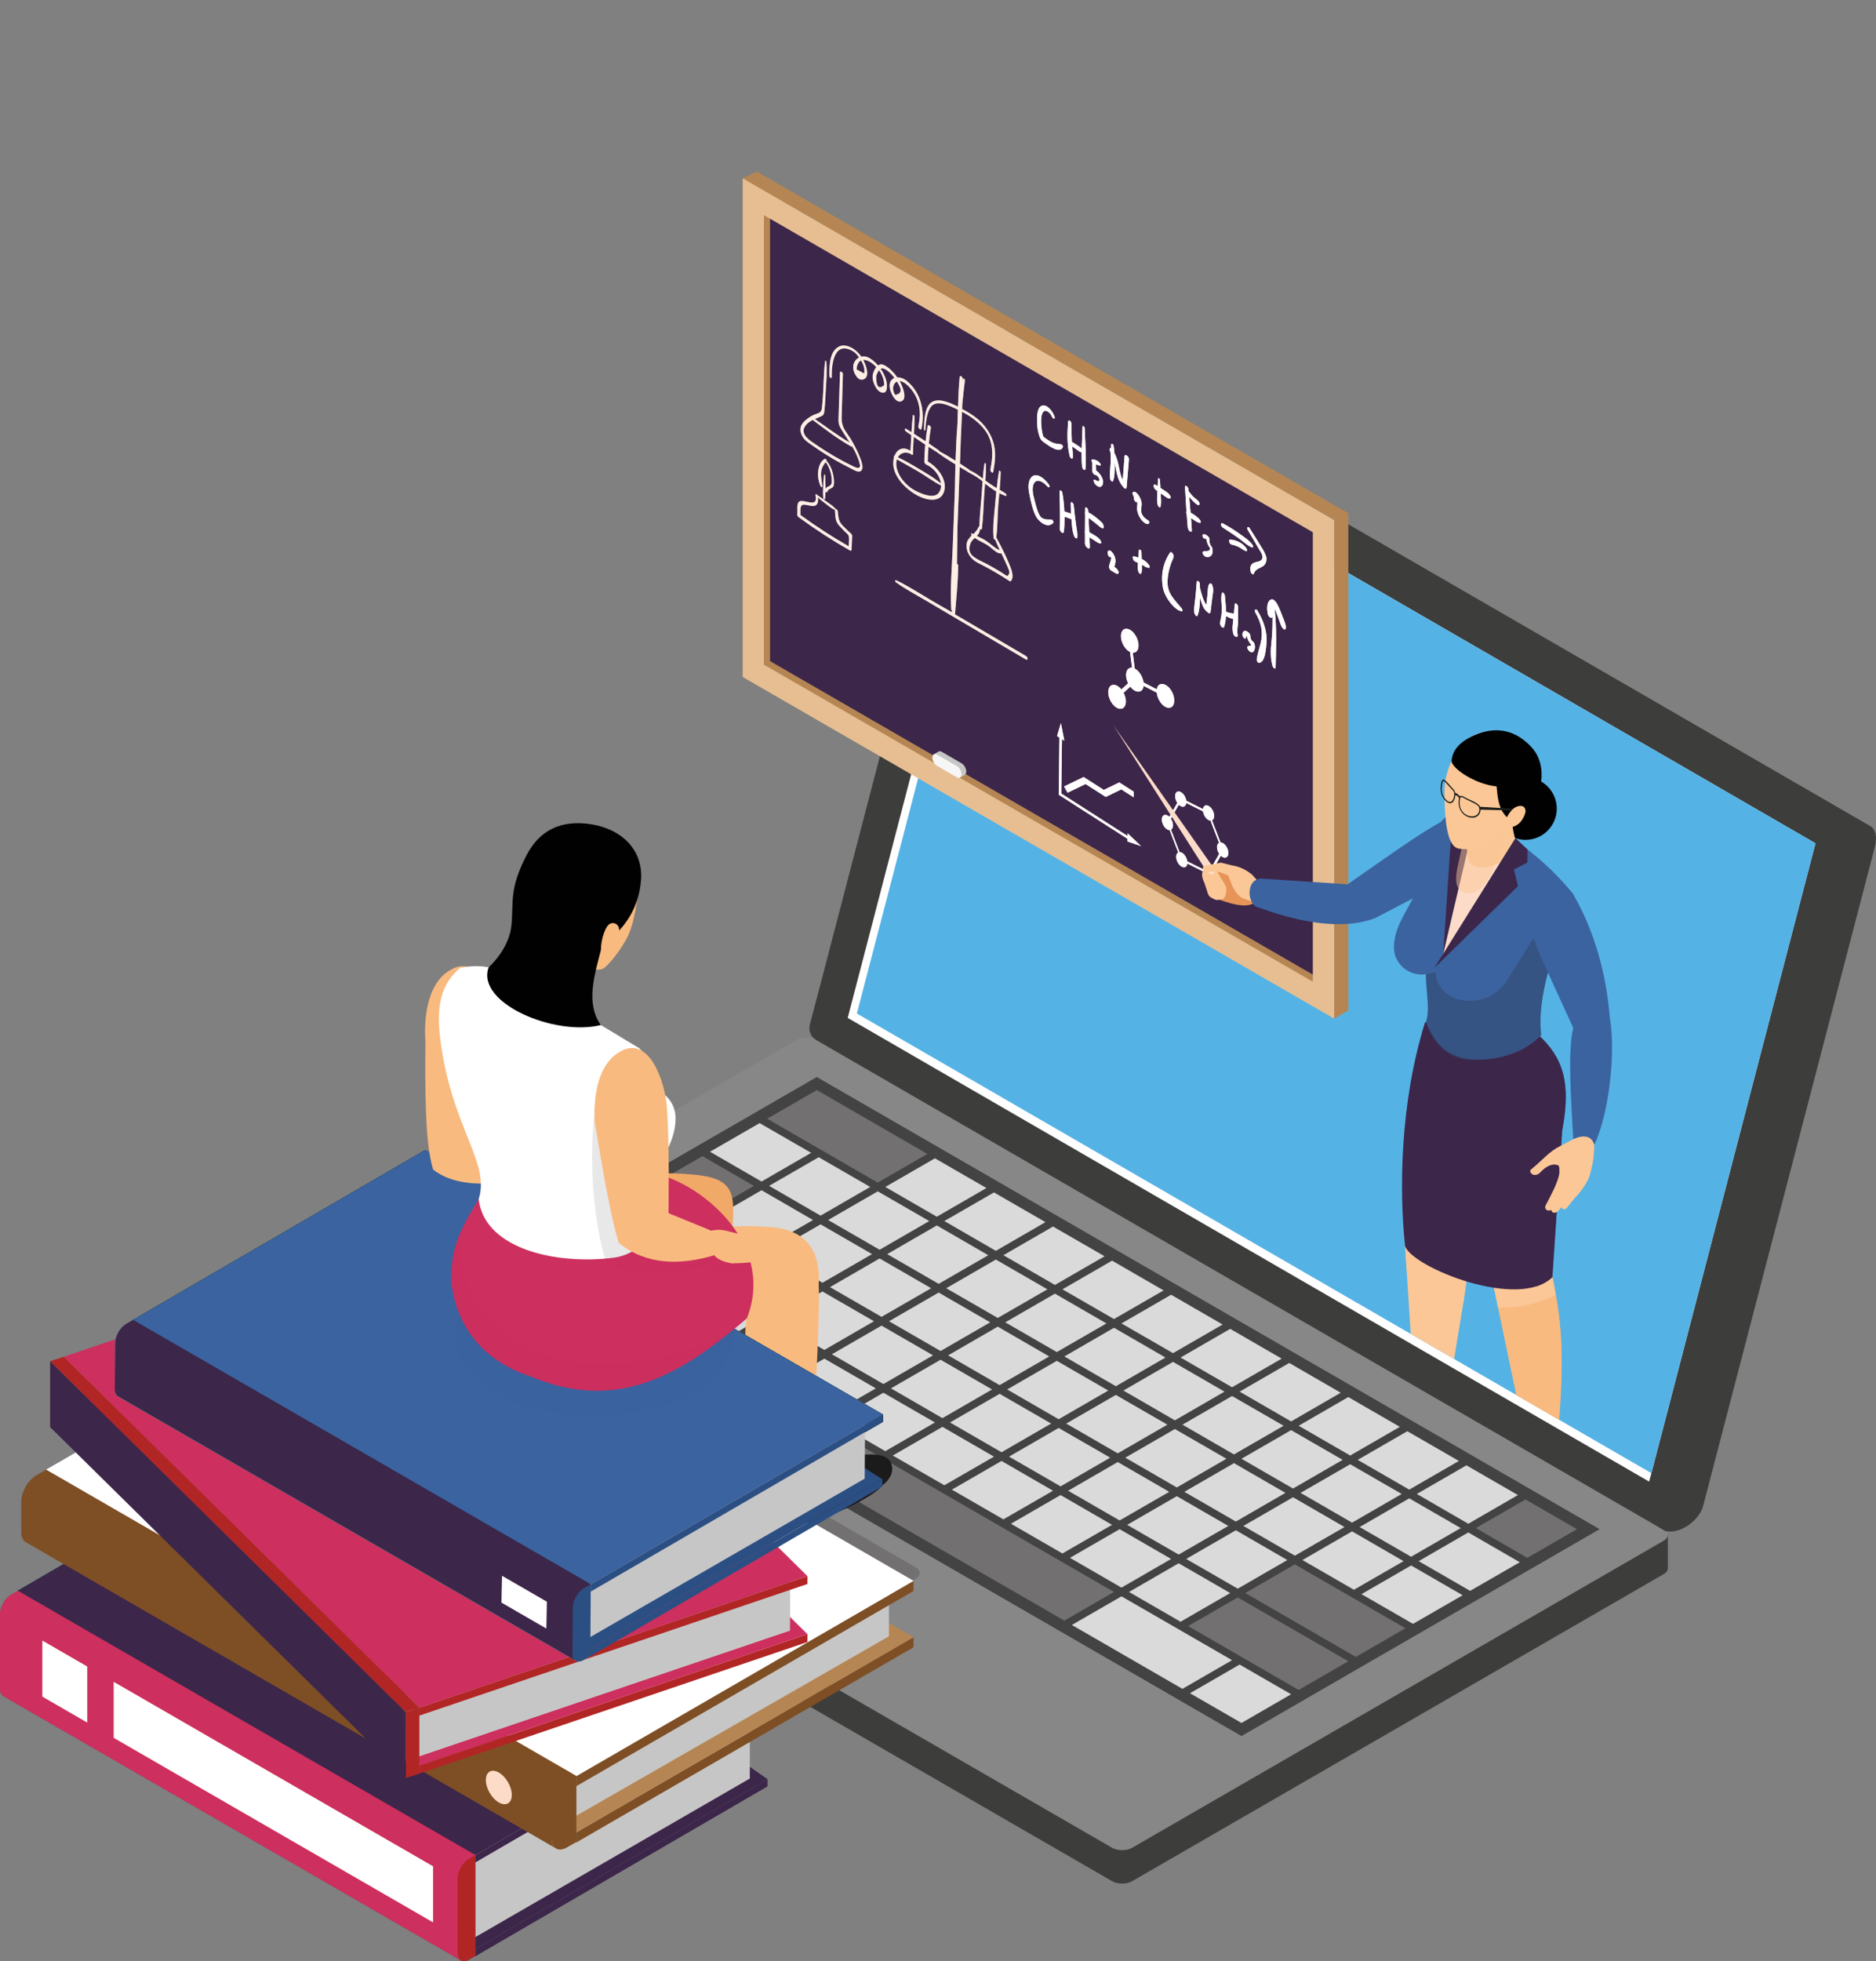 <?xml version="1.0" encoding="UTF-8"?><svg xmlns="http://www.w3.org/2000/svg" xmlns:xlink="http://www.w3.org/1999/xlink" viewBox="0 0 342.84 358.25"><rect x="0" y="0" width="342.84" height="358.25" fill="#808080" stroke="none"/><defs><style>.cls-1{fill:none;}.cls-2,.cls-3{fill:#1e1e1c;}.cls-2,.cls-4{opacity:.1;}.cls-5{clip-path:url(#clippath);}.cls-6{fill:#f6f6f6;}.cls-7,.cls-8{fill:#f9ba7f;}.cls-9,.cls-10{fill:#010101;}.cls-11{fill:#f1a968;}.cls-12{fill:#f6a86f;}.cls-13,.cls-14{fill:#fbc796;}.cls-15{fill:#fcdcc8;}.cls-16,.cls-17{fill:#fff;}.cls-18{fill:#e6be92;}.cls-19{fill:#e69457;}.cls-20{fill:#7e4f25;}.cls-21{fill:#657d83;}.cls-22{fill:#856f58;}.cls-23{fill:#b8bfb7;}.cls-24{fill:#b58653;}.cls-25{fill:#30515b;}.cls-26{fill:#b12624;}.cls-27{fill:#c7c6c6;}.cls-28,.cls-29{fill:#cd2f5e;}.cls-30{fill:#dadada;}.cls-31{fill:#1f3339;}.cls-32,.cls-4{fill:#1b1b1b;}.cls-33{fill:#878787;}.cls-34{fill:#586c71;}.cls-35{fill:#2b4950;}.cls-36{fill:#2c4f83;}.cls-37{fill:#55b2e5;}.cls-38,.cls-39{fill:#3b639f;}.cls-40{fill:#3d3d3b;}.cls-41,.cls-42{fill:#3c264a;}.cls-43{fill:#727070;}.cls-39{opacity:.3;}.cls-39,.cls-8,.cls-14,.cls-44,.cls-29,.cls-42,.cls-4{mix-blend-mode:multiply;}.cls-8,.cls-14,.cls-44,.cls-29,.cls-42,.cls-17,.cls-10{opacity:.5;}.cls-44{fill:#304469;}.cls-45{isolation:isolate;}</style><clipPath id="clippath"><polygon class="cls-1" points="156.59 185.13 176.94 196.89 235.46 230.73 301.79 269.09 323.93 184.16 328 168.58 331.78 154.04 329.82 152.9 267.84 117.07 258.92 48.45 123.5 0 116.75 122.47 148.52 140.44 156.59 185.13"/></clipPath></defs><g class="cls-45"><g id="Layer_2"><g id="Layer_1-2"><polygon class="cls-40" points="47.7 247.07 304.8 280.38 304.8 286.48 47.7 253.17 47.7 247.07"/><path class="cls-40" d="m48.46,254.26l154.78,89.36c1.01.58,2.65.58,3.66,0l97.14-56.09c1.01-.58,1.01-1.53,0-2.11l-154.78-89.36c-1.01-.58-2.65-.58-3.66,0l-97.14,56.09c-1.01.58-1.01,1.53,0,2.11Z"/><path class="cls-33" d="m48.46,248.16l154.78,89.36c1.01.58,2.65.58,3.66,0l97.14-56.09c1.01-.58,1.01-1.53,0-2.11l-154.78-89.36c-1.01-.58-2.65-.58-3.66,0l-97.14,56.09c-1.01.58-1.01,1.53,0,2.11Z"/><polygon class="cls-10" points="170.86 209.19 173.61 210.78 181.65 215.42 184.4 217.01 192.44 221.65 195.2 223.24 203.23 227.88 205.99 229.47 214.02 234.11 216.78 235.71 224.82 240.35 227.57 241.94 235.61 246.58 238.36 248.17 246.4 252.81 249.16 254.4 257.19 259.04 259.95 260.63 267.99 265.27 270.74 266.86 278.78 271.5 281.53 273.09 292.33 279.32 281.88 285.36 279.12 286.95 271.43 291.39 268.67 292.98 260.98 297.42 258.23 299.01 250.53 303.45 247.78 305.04 240.09 309.48 237.33 311.08 226.88 317.11 216.09 310.88 213.34 309.29 194.51 298.41 191.75 296.82 129.75 261.03 127 259.44 118.96 254.8 116.21 253.21 108.17 248.57 105.41 246.97 97.38 242.33 94.62 240.74 83.83 234.51 94.28 228.48 97.03 226.89 104.73 222.45 107.48 220.86 125.62 210.38 128.38 208.79 136.07 204.35 138.82 202.76 149.27 196.73 170.86 209.19"/><polygon class="cls-43" points="278.78 273.89 288.19 279.32 279.12 284.56 269.71 279.12 278.78 273.89"/><polygon class="cls-30" points="267.99 267.66 277.4 273.09 268.33 278.33 258.92 272.89 267.99 267.66"/><polygon class="cls-30" points="257.54 272.1 248.12 266.66 257.19 261.43 266.61 266.86 257.54 272.1"/><polygon class="cls-30" points="246.4 255.19 255.82 260.63 246.75 265.87 237.33 260.43 246.4 255.19"/><polygon class="cls-30" points="235.61 248.96 245.02 254.4 235.95 259.64 226.54 254.2 235.61 248.96"/><polygon class="cls-30" points="224.82 242.73 234.23 248.17 225.16 253.4 215.75 247.97 224.82 242.73"/><polygon class="cls-30" points="214.02 236.5 223.44 241.94 214.37 247.17 204.95 241.74 214.02 236.5"/><polygon class="cls-30" points="203.23 230.27 212.65 235.71 203.58 240.94 194.16 235.51 203.23 230.27"/><polygon class="cls-30" points="192.79 234.71 183.37 229.28 192.44 224.04 201.86 229.47 192.79 234.71"/><polygon class="cls-30" points="181.99 228.48 172.58 223.04 181.65 217.81 191.06 223.24 181.99 228.48"/><polygon class="cls-30" points="171.2 222.25 161.79 216.81 170.86 211.58 180.27 217.01 171.2 222.25"/><polygon class="cls-43" points="169.48 210.78 160.41 216.02 140.2 204.35 149.27 199.11 169.48 210.78"/><polygon class="cls-30" points="268.33 279.92 277.74 285.36 268.67 290.59 259.26 285.16 268.33 279.92"/><polygon class="cls-30" points="257.54 273.69 266.95 279.12 257.88 284.36 248.47 278.93 257.54 273.69"/><polygon class="cls-30" points="247.09 278.13 237.68 272.69 246.75 267.46 256.16 272.89 247.09 278.13"/><polygon class="cls-30" points="235.95 261.23 245.37 266.66 236.3 271.9 226.88 266.46 235.95 261.23"/><polygon class="cls-30" points="225.16 255 234.58 260.43 225.51 265.67 216.09 260.23 225.16 255"/><polygon class="cls-30" points="214.37 248.76 223.78 254.2 214.71 259.44 205.3 254 214.37 248.76"/><polygon class="cls-30" points="203.58 242.53 212.99 247.97 203.92 253.21 194.51 247.77 203.58 242.53"/><polygon class="cls-30" points="192.79 236.3 202.2 241.74 193.13 246.97 183.71 241.54 192.79 236.3"/><polygon class="cls-30" points="182.34 240.74 172.92 235.31 181.99 230.07 191.41 235.51 182.34 240.74"/><polygon class="cls-30" points="171.54 234.51 162.13 229.08 171.2 223.84 180.61 229.28 171.54 234.51"/><polygon class="cls-30" points="160.75 228.28 151.34 222.85 160.41 217.61 169.82 223.04 160.75 228.28"/><polygon class="cls-30" points="149.62 211.38 159.03 216.81 149.96 222.05 140.55 216.61 149.62 211.38"/><polygon class="cls-30" points="139.17 215.82 129.75 210.38 138.82 205.15 148.24 210.58 139.17 215.82"/><polygon class="cls-30" points="257.88 285.95 267.3 291.39 258.23 296.62 248.81 291.19 257.88 285.95"/><polygon class="cls-30" points="247.09 279.72 256.5 285.16 247.43 290.39 238.02 284.96 247.09 279.72"/><polygon class="cls-30" points="236.64 284.16 227.23 278.73 236.3 273.49 245.71 278.93 236.64 284.16"/><polygon class="cls-30" points="225.51 267.26 234.92 272.69 225.85 277.93 216.44 272.5 225.51 267.26"/><polygon class="cls-30" points="214.71 261.03 224.13 266.46 215.06 271.7 205.64 266.26 214.71 261.03"/><polygon class="cls-30" points="203.92 254.8 213.34 260.23 204.27 265.47 194.85 260.03 203.92 254.8"/><polygon class="cls-30" points="193.13 248.57 202.54 254 193.47 259.24 184.06 253.8 193.13 248.57"/><polygon class="cls-30" points="182.34 242.33 191.75 247.77 182.68 253.01 173.27 247.57 182.34 242.33"/><polygon class="cls-30" points="171.89 246.78 162.47 241.34 171.54 236.1 180.96 241.54 171.89 246.78"/><polygon class="cls-30" points="161.1 240.54 151.68 235.11 160.75 229.87 170.17 235.31 161.1 240.54"/><polygon class="cls-30" points="150.3 234.31 140.89 228.88 149.96 223.64 159.37 229.08 150.3 234.31"/><polygon class="cls-30" points="139.17 217.41 148.58 222.85 139.51 228.08 130.1 222.65 139.17 217.41"/><path class="cls-43" d="m127.34,222.65l10.79,6.23-9.07,5.24c-9.84-5.68-20.21-11.67-20.21-11.67,0,0,1.01-.59,19.52-11.27l9.41,5.44-10.45,6.03Z"/><polygon class="cls-43" points="236.64 285.75 256.85 297.42 247.78 302.66 227.57 290.99 236.64 285.75"/><polygon class="cls-30" points="226.2 290.19 216.78 284.76 225.85 279.52 235.26 284.96 226.2 290.19"/><polygon class="cls-30" points="215.06 273.29 224.47 278.73 215.4 283.96 205.99 278.53 215.06 273.29"/><polygon class="cls-30" points="204.27 267.06 213.68 272.5 204.61 277.73 195.2 272.3 204.27 267.06"/><polygon class="cls-30" points="193.47 260.83 202.89 266.26 193.82 271.5 184.4 266.07 193.47 260.83"/><polygon class="cls-30" points="182.68 254.6 192.1 260.03 183.03 265.27 173.61 259.83 182.68 254.6"/><polygon class="cls-30" points="171.89 248.37 181.3 253.8 172.23 259.04 162.82 253.6 171.89 248.37"/><polygon class="cls-30" points="161.44 252.81 152.03 247.37 161.1 242.14 170.51 247.57 161.44 252.81"/><polygon class="cls-30" points="150.65 246.58 141.23 241.14 150.3 235.9 159.72 241.34 150.65 246.58"/><polygon class="cls-30" points="139.86 240.35 130.44 234.91 139.51 229.67 148.93 235.11 139.86 240.35"/><polygon class="cls-43" points="222.87 300.34 217.12 297.02 226.2 291.79 246.4 303.45 237.33 308.69 226.54 302.46 222.87 300.34"/><polygon class="cls-30" points="215.75 296.23 206.33 290.79 215.4 285.55 224.82 290.99 215.75 296.23"/><polygon class="cls-30" points="204.61 279.32 214.02 284.76 204.95 290 195.54 284.56 204.61 279.32"/><polygon class="cls-30" points="193.82 273.09 203.23 278.53 194.16 283.76 184.75 278.33 193.82 273.09"/><polygon class="cls-30" points="183.03 266.86 192.44 272.3 183.37 277.53 173.96 272.1 183.03 266.86"/><polygon class="cls-30" points="172.23 260.63 181.65 266.07 172.58 271.3 163.16 265.87 172.23 260.63"/><polygon class="cls-30" points="161.44 254.4 170.86 259.83 161.79 265.07 152.37 259.64 161.44 254.4"/><polygon class="cls-30" points="150.99 258.84 141.58 253.4 150.65 248.17 160.06 253.6 150.99 258.84"/><polygon class="cls-30" points="140.2 252.61 130.79 247.17 139.86 241.94 149.27 247.37 140.2 252.61"/><polygon class="cls-30" points="129.41 246.38 119.99 240.94 129.06 235.71 138.48 241.14 129.41 246.38"/><polygon class="cls-43" points="118.62 240.15 98.41 228.48 107.48 223.24 127.69 234.91 118.62 240.15"/><polygon class="cls-30" points="226.88 314.72 217.47 309.29 226.54 304.05 235.95 309.48 226.88 314.72"/><polygon class="cls-30" points="214.37 297.02 225.16 303.25 216.09 308.49 205.3 302.26 201.86 300.27 195.88 296.82 204.95 291.59 210.92 295.03 214.37 297.02"/><path class="cls-43" d="m194.51,296.03c-13.36-7.71-33.75-19.49-63.38-36.59l9.07-5.24c29.88,17.25,50.02,28.88,63.38,36.59l-9.07,5.24Z"/><polygon class="cls-30" points="129.75 258.64 120.34 253.21 129.41 247.97 138.82 253.4 129.75 258.64"/><polygon class="cls-30" points="118.96 252.41 109.55 246.97 118.62 241.74 128.03 247.17 118.96 252.41"/><polygon class="cls-30" points="108.17 246.18 98.76 240.74 107.83 235.51 117.24 240.94 108.17 246.18"/><polygon class="cls-30" points="97.38 239.95 87.96 234.51 97.03 229.28 106.45 234.71 97.38 239.95"/><path class="cls-43" d="m122.67,275.19l10.9-6.29c1.01-.58,2.65-.58,3.66,0l30.09,17.38c1.01.58,1.01,1.53,0,2.11l-10.9,6.29-33.75-19.49Z"/><path class="cls-30" d="m155.5,295.21l-4.24,2.45c-1.01.58-2.65.58-3.66,0l-14.53-8.39,6.07-3.51,16.36,9.45Z"/><path class="cls-30" d="m138.11,285.17l-6.07,3.51-14.53-8.39c-1.01-.58-1.01-1.53,0-2.11l4.24-2.45,16.36,9.45Z"/><path class="cls-40" d="m181.87,60.96l2.09-.73c.55-.09,1.02.01,1.39.26,0,0,156.49,90.43,156.49,90.43.9.55,1.26,1.95.8,3.73l-31.38,120.39c-.75,2.87-4.63,5.44-7.06,4.52l-.96-.56,24.05-101.88-148.92-86.1,1.88-10.46-26.91,103.22c-.65,2.47-2.64,4.72-4.45,5.02l-.89-1.58,33.87-126.27Z"/><path class="cls-40" d="m180.52,62.5l-32.52,124.73c-.28,1.06.19,2.18,1.14,2.73l155.05,89.6c.63.36,1.43.03,1.61-.67l32.84-125.98c.3-1.17-.21-2.39-1.25-2.99L183.77,61.14c-1.27-.73-2.88-.06-3.25,1.36Z"/><polygon class="cls-16" points="154.92 185.93 301.38 270.63 301.79 269.09 331.78 154.04 186.58 70.08 185.31 69.34 154.92 185.93"/><polygon class="cls-37" points="156.59 185.13 176.94 196.89 235.46 230.73 301.79 269.09 323.93 184.16 328 168.58 331.78 154.04 329.82 152.9 267.84 117.07 186.58 70.09 156.59 185.13"/><g class="cls-5"><path class="cls-24" d="m246.4,184.57l-2.59,1.5-104.24-64.68-3.84-88.81,2.6-1.23,108.08,62.4v90.81Zm-102.95-65.42l100.31,57.91v-82.1s-100.31-57.91-100.31-57.91v82.1Z"/><polygon class="cls-41" points="241.04 178.67 140.73 120.76 140.73 38.65 241.04 96.56 241.04 178.67"/><path class="cls-15" d="m223.42,153.98c-.13-.06-.25-.09-.37-.09l-1.55-4.05c.24-.12.4-.41.39-.83-.01-.72-.48-1.53-1.05-1.81-.51-.26-.92,0-.99.59l-3.06-1.53c-.09-.66-.52-1.35-1.03-1.6-.57-.28-1.02.07-1,.79,0,.41.16.84.4,1.2l-1.46,2.56c-.12-.11-.24-.21-.37-.27-.57-.28-1.02.07-1,.79.01.72.48,1.53,1.05,1.81.13.06.25.09.37.09l1.57,4.08c-.23.12-.37.41-.37.81.01.72.48,1.53,1.05,1.81.51.26.92,0,.99-.59l3.06,1.53c.09.66.52,1.35,1.03,1.6.57.28,1.02-.07,1-.79,0-.42-.17-.87-.42-1.23l1.45-2.55c.11.11.24.21.37.27.57.28,1.02-.07,1-.79-.01-.72-.48-1.53-1.05-1.81Zm-2.06,4.54c-.11-.1-.22-.19-.34-.25-.51-.26-.92,0-.99.59l-3.06-1.53c-.09-.66-.52-1.35-1.03-1.6-.13-.06-.25-.09-.37-.09l-1.57-4.08c.23-.12.37-.41.37-.81,0-.41-.16-.84-.4-1.2l1.46-2.56c.12.11.24.21.37.27.51.26.92,0,.99-.59l3.06,1.53c.09.66.52,1.35,1.03,1.6.12.06.23.09.34.09l1.56,4.06c-.23.12-.37.41-.37.81,0,.41.16.84.4,1.2l-1.45,2.56Z"/><path class="cls-16" d="m223.42,153.98c-.13-.06-.25-.09-.37-.09l-1.55-4.05c.24-.12.4-.41.39-.83-.01-.72-.48-1.53-1.05-1.81-.51-.26-.92,0-.99.59l-3.06-1.53c-.09-.66-.52-1.35-1.03-1.6-.57-.28-1.02.07-1,.79,0,.41.16.84.4,1.2l-1.46,2.56c-.12-.11-.24-.21-.37-.27-.57-.28-1.02.07-1,.79.01.72.48,1.53,1.05,1.81.13.06.25.09.37.09l1.57,4.08c-.23.12-.37.41-.37.81.01.72.48,1.53,1.05,1.81.51.26.92,0,.99-.59l3.06,1.53c.09.66.52,1.35,1.03,1.6.57.28,1.02-.07,1-.79,0-.42-.17-.87-.42-1.23l1.45-2.55c.11.11.24.21.37.27.57.28,1.02-.07,1-.79-.01-.72-.48-1.53-1.05-1.81Zm-2.06,4.54c-.11-.1-.22-.19-.34-.25-.51-.26-.92,0-.99.59l-3.06-1.53c-.09-.66-.52-1.35-1.03-1.6-.13-.06-.25-.09-.37-.09l-1.57-4.08c.23-.12.37-.41.37-.81,0-.41-.16-.84-.4-1.2l1.46-2.56c.12.11.24.21.37.27.51.26.92,0,.99-.59l3.06,1.53c.09.66.52,1.35,1.03,1.6.12.06.23.09.34.09l1.56,4.06c-.23.12-.37.41-.37.81,0,.41.16.84.4,1.2l-1.45,2.56Z"/><path class="cls-15" d="m213.45,125.43c-.85-.77-1.75-.64-2.01.29-.02.06-.02.13-.03.19l-2.43-1.25c-.1-.78-.51-1.64-1.11-2.19-.16-.15-.33-.25-.49-.34l-.37-2.91c.46.03.84-.23.99-.78.26-.93-.22-2.31-1.07-3.09-.85-.77-1.75-.64-2.01.29-.26.93.22,2.31,1.07,3.09.17.16.35.27.52.35l.37,2.89c-.47-.05-.87.22-1.02.78-.16.59-.03,1.37.31,2.05l-1.23,1.14c-.1-.13-.21-.25-.33-.35-.85-.77-1.75-.64-2.01.29-.26.93.22,2.31,1.07,3.09.85.77,1.75.64,2.01-.29.17-.62.02-1.43-.35-2.13l1.23-1.13c.12.15.24.3.38.42.85.77,1.75.64,2.01-.29.02-.08.03-.17.05-.27l2.4,1.24c.08.81.5,1.7,1.12,2.27.85.77,1.75.64,2.01-.29.26-.93-.22-2.31-1.07-3.08Z"/><path class="cls-16" d="m213.45,125.43c-.85-.77-1.75-.64-2.01.29-.02.06-.02.13-.03.19l-2.43-1.25c-.1-.78-.51-1.64-1.11-2.19-.16-.15-.33-.25-.49-.34l-.37-2.91c.46.03.84-.23.99-.78.26-.93-.22-2.31-1.07-3.09-.85-.77-1.75-.64-2.01.29-.26.93.22,2.31,1.07,3.09.17.16.35.27.52.35l.37,2.89c-.47-.05-.87.22-1.02.78-.16.59-.03,1.37.31,2.05l-1.23,1.14c-.1-.13-.21-.25-.33-.35-.85-.77-1.75-.64-2.01.29-.26.93.22,2.31,1.07,3.09.85.77,1.75.64,2.01-.29.17-.62.02-1.43-.35-2.13l1.23-1.13c.12.15.24.3.38.42.85.77,1.75.64,2.01-.29.02-.08.03-.17.05-.27l2.4,1.24c.08.81.5,1.7,1.12,2.27.85.77,1.75.64,2.01-.29.26-.93-.22-2.31-1.07-3.08Z"/><polygon class="cls-15" points="206.51 153.51 193.49 145.17 193.62 134.21 194.08 134.51 193.95 144.95 206.51 152.99 206.51 153.51"/><polygon class="cls-15" points="193.18 134.45 193.88 132.07 194.51 135.3 193.18 134.45"/><polygon class="cls-15" points="206.05 153.71 208.53 154.55 206.07 152.21 206.05 153.71"/><polygon class="cls-15" points="195.1 144.8 194.46 143.66 198.03 141.93 201.72 144.29 204.55 142.92 207.19 144.61 207.18 145.64 204.92 144.19 202.08 145.57 198.39 143.21 195.1 144.8"/><polygon class="cls-16" points="206.51 153.51 193.49 145.17 193.62 134.21 194.08 134.51 193.95 144.95 206.51 152.99 206.51 153.51"/><polygon class="cls-16" points="193.18 134.45 193.88 132.07 194.51 135.3 193.18 134.45"/><polygon class="cls-16" points="206.05 153.71 208.53 154.55 206.07 152.21 206.05 153.71"/><polygon class="cls-16" points="195.1 144.8 194.46 143.66 198.03 141.93 201.72 144.29 204.55 142.92 207.19 144.61 207.18 145.64 204.92 144.19 202.08 145.57 198.39 143.21 195.1 144.8"/><path class="cls-15" d="m155.21,79.79c-.2-.33-.4-.61-.62-.93-.79-1.13-.81-2.05-.77-3.02.08-2.49.16-4.98.22-7.48,0-.38-.52-.71-.53-.32-.07,1.82-.12,3.64-.18,5.47-.03,1-.06,1.99-.09,2.99-.01.45,0,1,.29,1.53.55.99,1.17,1.88,1.76,2.8-2.13-1.2-4.25-2.83-6.37-4.29.46-.2.93-.38,1.36-.62.31-.17.36-.64.4-1.07.11-.99.14-2.03.2-3.05.11-1.87.29-3.75.13-5.76-.01-.15-.2-.21-.21-.1-.31,2.25-.26,4.78-.46,7.12-.04.5-.09,1-.14,1.5-.09.91-.79.93-1.35,1.16-.6.24-1.11.61-1.6,1.01-.7.58-1.52,1.56-.49,3.18.38.6,1.09,1.02,1.56,1.36,1.23.88,2.46,1.67,3.7,2.41,1.08.65,2.17,1.23,3.25,1.77.5.25,1.38.8,1.81.69,1.11-.3.25-2.25-.35-3.59-.43-.95-.95-1.87-1.5-2.76Zm.07,5.07c-.93-.45-1.85-.96-2.78-1.5-.77-.44-1.55-.93-2.32-1.43-.46-.3-.92-.62-1.38-.93-.71-.49-2.56-1.6-1.74-3.02.35-.61.89-.98,1.47-1.27,2.29,1.73,4.64,3.52,6.97,4.81.1.05.17.04.21-.01.29.48.56.98.8,1.51.26.58.47,1.14.61,1.72.35,1.43-1.38.33-1.83.11Z"/><path class="cls-15" d="m164.95,73.17c.68-.52.2-2.07-.33-3.17-.07-.13-.14-.27-.21-.4.87.06,1.93,1.13,2.59,2.16,1.38,2.15,1.2,4.47.83,6.06-.09.37.48.89.56.52.56-2.45.32-6.26-2.61-8.71-.59-.5-1.24-.72-1.79-.69-.63-.91-1.44-1.7-2.23-2.15-.55-.32-.96-.27-1.29-.04-.58-.67-1.25-1.22-1.92-1.51-.37-.16-.77-.18-1.15-.09-1.09-1.59-2.78-2.32-3.83-1.94-1.77.64-2.07,2.97-1.98,5.46,0,.3.41.55.41.25-.05-2.85.6-6.63,3.83-4.79.44.25.84.68,1.17,1.17-1,.51-1.6,1.88-.47,3.48.63.89,1.42.59,1.72.19.52-.69.08-2.12-.5-3.23.71-.04,1.62.47,2.39,1.31-.2.25-.35.56-.48.86-.36.84-.23,1.93.55,3.08.6.88,1.57.98,1.77.3.35-1.16-.17-2.68-1.05-3.94.62-.3,1.57.54,2.26,1.33.1.12.18.24.27.36-.83.32-1.24,1.34-.5,2.9.57,1.21,1.32,1.72,1.97,1.23Zm-7.05-4.96c-.45-.24-.9-.49-1.35-.73,0-.34.06-.64.18-.89.14-.39.36-.63.64-.75.14.26.27.52.38.78.23.6.28,1.13.16,1.59Zm3.7,2.13c-1,.85-1.49.31-1.47-1.6.08-.44.31-.81.51-1.12.06.08.12.16.17.24.52.8.77,1.7.79,2.47Zm2.32-.65c.13.23.21.37.29.51.66,1.12.46,1.77-.62,1.93-.75-1.16-.27-2.14.32-2.44Z"/><path class="cls-15" d="m150.87,89.27c0-.79-.05-1.61-.06-2.38,0-.17-.22-.3-.23-.14-.08,1.36-.27,2.77-.13,4.25.02.23.29.31.31.14.06-.43.09-.89.1-1.36.11.16.32.23.35.04.08-.54.76-.52,1.03-.89.21-.28.19-.91.15-1.37-.11-1.14-.47-2.39-1.34-3.39.05-.15-.14-.42-.28-.36-1.19.48-1.76,3-.78,5.04.12.24.31.17.29,0-.07-.85-.29-1.68-.23-2.49.06-.9.44-1.43.85-1.96.84,1.21,1.13,2.46,1.1,3.63-.03.94-.88.69-1.13,1.26Z"/><path class="cls-15" d="m155.52,97.48c-.53-.49-1.05-.99-1.57-1.53-.81-.84-.72-1.7-.85-2.57-.04-.26-.24-.41-.38-.4-.46-.56-.91-.81-1.35-1.13-.66-.47-1.31-.96-1.97-1.39-.16-.22-.42-.24-.37,0,.53,2.47-2,.69-2.9,1.12-.63.3-.33,1.64-.43,2.42-.02.17.13.38.27.48,3.1,2.27,6.22,4.29,9.36,6.07.15.09.29.03.3-.14.03-.84.07-1.67.1-2.51,0-.14-.08-.32-.2-.43Zm-.44,2.3c-2.95-1.69-5.88-3.59-8.8-5.71.01-.72-.14-1.74.45-1.86.59-.12,1.44.32,2.07.2.58-.1.82-.74.66-1.54.46.4.92.76,1.39,1.11.55.41,1.18.97,1.73,1.16,0,.03,0,.06,0,.1.12,1.06-.04,1.9.82,2.82.51.55,1.02,1.07,1.55,1.57.34.32.2,1.53.13,2.15Z"/><path class="cls-15" d="m187.5,119.83c-3.88-2.28-7.76-4.56-11.64-6.83-.44-.26-.89-.52-1.33-.78.24-2.96.55-5.87.58-8.92,0-.16-.12-.29-.22-.31.04-2.24.07-4.48.09-6.73.07-1.85.14-3.7.21-5.55.07-1.8.13-3.6.2-5.4.4.24.79.47,1.18.69.51.36.98.56,1.44.83.44.26.87.57,1.3.88.09.09.17.16.25.22-.05.76-.1,1.51-.15,2.26-.15,1.98-.38,3.93-.43,5.98-.05-.03-.1-.03-.12.03-.24.6-.61.99-1,1.37-.07-.04-.15-.07-.22-.12-.19-.11-.23.16-.06.33-.22.27-.47.53-.68.85-.32.48-.41,1.45,0,2.33.61,1.31,1.56,1.73,2.51,2.21,1.69.86,3.39,1.86,5.08,2.97.1.06.2.06.25,0,.47-.55.35-1.39-.04-2.44-.66-1.77-1.69-3.83-2.63-5.53.25-1.84.21-3.93.36-5.82.06-.76.13-1.5.2-2.26.4.21.79.38,1.16.49.23.07.18-.31-.04-.46-.35-.25-.71-.45-1.06-.65.09-1.05.17-2.11.19-3.2,0-.19-.28-.42-.31-.24-.18,1.01-.31,2.06-.42,3.13-.14-.08-.27-.16-.41-.24-.56-.34-1.11-.75-1.66-1.14.07-.97.11-1.95.1-2.96,0-.2-.23-.33-.26-.16-.15.89-.24,1.83-.31,2.78-.73-.61-1.62-1.21-2.41-1.54-.04-.06-.08-.12-.15-.16-.53-.36-1.08-.71-1.62-1.07.05-1.48.11-2.95.16-4.43.06-1.68.15-3.34.22-5.02,1.41.74,2.89,1.7,4.09,3.22,1.95,2.47,1.45,5.44,1.09,7.32-.06.34.44.81.51.47.35-1.87.78-4.25-.51-6.78-1.27-2.49-3.27-3.74-5.16-4.75.01-.29.02-.58.03-.87.14-1.46.3-2.92.48-4.37.02-.2-.29-.44-.33-.25-.03.16-.05.32-.08.48,0-.16,0-.33,0-.49,0-.41-.52-.72-.55-.34-.17,1.76-.25,3.59-.31,5.43-1.76-.9-3.68-1.63-4.89-.76-1.16.83-1.29,3.07-1.32,4.92,0,.17.22.3.23.14.13-1.59.26-3.16,1-4.22.97-1.39,3.19-.41,4.96.47-.03.88-.05,1.76-.08,2.63-.17,2.2-.28,4.43-.35,6.69-.98-.62-1.97-1.21-2.93-1.72-.04-.08-.1-.17-.18-.22-.59-.41-1.17-.81-1.76-1.21.09-.96.21-1.91.36-2.83.06-.38-.52-.73-.59-.36-.16.91-.28,1.84-.37,2.79-.71-.47-1.41-.93-2.12-1.38.06-1.04.1-2.09.09-3.16,0-.22-.28-.38-.3-.18-.12.99-.19,2.02-.25,3.06-.33-.21-.66-.42-.99-.63-.29-.18-.3.29-.02.49.33.23.65.45.98.68-.05.96-.09,1.92-.16,2.86-1.38-.88-2.45-.27-2.9.91-.14-.05-.16.12-.09.26-.1.34-.15.72-.15,1.12.01,2.49,2.36,4.72,4.18,5.74,2.17,1.21,4.63,1.45,5.17-.82.48-2.01-1.29-4.29-3.04-5.25.02-.92.07-1.82.14-2.7.54.35,1.08.7,1.63,1.04.02.03.05.06.09.08,1.04.75,2.12,1.45,3.19,2.1-.02.58-.03,1.17-.04,1.76-.02,1.1-.04,2.21-.07,3.31-.13,3.44-.26,6.88-.39,10.32-.14,3.64-.49,7.25-.26,11.09,0,.13.07.23.15.3,0,.07-.01.15-.02.22-1.38-.76-2.76-1.57-4.14-2.38-2-1.18-4.06-2.53-6.06-3.46-.23-.11-.25.23-.02.39,1.83,1.31,3.74,2.3,5.58,3.39,2.02,1.19,4.04,2.38,6.05,3.57,4.04,2.38,8.07,4.76,12.11,7.13.37.22.4-.42.02-.63Zm-3.3-16.12c.38.74.32,1.24-.15,1.51-.46-.3-.92-.59-1.38-.87-.77-.47-1.54-.9-2.31-1.32-.81-.44-1.65-.74-2.46-1.36-1.26-.96-.62-2.48-.22-2.95.14-.17.3-.31.47-.46.91.67,1.87.92,2.8,1.67.71.57,1.39,1.28,2.05,1.15.42.87.84,1.75,1.21,2.63Zm-4.76-7.11c.22-1.8.28-3.73.39-5.61.05-.89.13-1.77.19-2.66.65.53,1.36,1.04,2.05,1.45-.07.74-.13,1.49-.2,2.23-.17,1.99-.48,4.05-.3,6.24.02.2.17.31.29.31.26.65.55,1.29.85,1.93-.84-.29-1.6-1.09-2.44-1.66-.58-.39-1.17-.65-1.76-.93.31-.31.55-.68.59-1.28.13.13.31.16.33-.04Zm-7.46-7.91c0,.51-.14.98-.45,1.36-.8,1-2.71.36-4.1-.34-1.42-.71-2.98-2.14-3.51-4.06-.18-.67-.17-1.27-.01-1.74,1.28.74,2.56,1.42,3.83,2.17,1.4.82,2.84,1.9,4.23,2.61h0Zm-.02-.37c-1.34-1.14-2.82-1.94-4.19-2.77-1.23-.74-2.47-1.45-3.69-2.02.45-.79,1.37-1.1,2.36-.62.11.16.31.24.37.12.07-.05.09-.17.03-.29.03-.99.09-1.96.15-2.94.7.48,1.39.95,2.09,1.41-.09,1.01-.14,2.04-.16,3.1,0,.24.18.47.37.56,1.46.64,2.51,2.12,2.67,3.46Z"/><path class="cls-17" d="m155.21,79.79c-.2-.33-.4-.61-.62-.93-.79-1.13-.81-2.05-.77-3.02.08-2.49.16-4.98.22-7.48,0-.38-.52-.71-.53-.32-.07,1.82-.12,3.64-.18,5.47-.03,1-.06,1.99-.09,2.99-.01.45,0,1,.29,1.53.55.99,1.17,1.88,1.76,2.8-2.13-1.2-4.25-2.83-6.37-4.29.46-.2.93-.38,1.36-.62.31-.17.36-.64.4-1.07.11-.99.14-2.03.2-3.05.11-1.87.29-3.75.13-5.76-.01-.15-.2-.21-.21-.1-.31,2.25-.26,4.78-.46,7.12-.04.5-.09,1-.14,1.5-.09.91-.79.93-1.35,1.16-.6.24-1.11.61-1.6,1.01-.7.58-1.52,1.56-.49,3.18.38.6,1.09,1.02,1.56,1.36,1.23.88,2.46,1.67,3.7,2.41,1.08.65,2.17,1.23,3.25,1.77.5.25,1.38.8,1.81.69,1.11-.3.25-2.25-.35-3.59-.43-.95-.95-1.87-1.5-2.76Zm.07,5.07c-.93-.45-1.85-.96-2.78-1.5-.77-.44-1.55-.93-2.32-1.43-.46-.3-.92-.62-1.38-.93-.71-.49-2.56-1.6-1.74-3.02.35-.61.89-.98,1.47-1.27,2.29,1.73,4.64,3.52,6.97,4.81.1.05.17.04.21-.01.29.48.56.98.8,1.51.26.58.47,1.14.61,1.72.35,1.43-1.38.33-1.83.11Z"/><path class="cls-17" d="m164.95,73.17c.68-.52.2-2.07-.33-3.17-.07-.13-.14-.27-.21-.4.87.06,1.93,1.13,2.59,2.16,1.38,2.15,1.2,4.47.83,6.06-.09.37.48.89.56.52.56-2.45.32-6.26-2.61-8.71-.59-.5-1.24-.72-1.79-.69-.63-.91-1.44-1.7-2.23-2.15-.55-.32-.96-.27-1.29-.04-.58-.67-1.25-1.22-1.92-1.51-.37-.16-.77-.18-1.15-.09-1.09-1.59-2.78-2.32-3.83-1.94-1.77.64-2.07,2.97-1.98,5.46,0,.3.41.55.41.25-.05-2.85.6-6.63,3.83-4.79.44.25.84.68,1.17,1.17-1,.51-1.6,1.88-.47,3.48.63.89,1.42.59,1.72.19.52-.69.08-2.12-.5-3.23.71-.04,1.62.47,2.39,1.31-.2.25-.35.56-.48.86-.36.84-.23,1.93.55,3.08.6.88,1.57.98,1.77.3.35-1.16-.17-2.68-1.05-3.94.62-.3,1.57.54,2.26,1.33.1.12.18.24.27.36-.83.32-1.24,1.34-.5,2.9.57,1.21,1.32,1.72,1.97,1.23Zm-7.05-4.96c-.45-.24-.9-.49-1.35-.73,0-.34.06-.64.18-.89.14-.39.36-.63.64-.75.14.26.27.52.38.78.23.6.28,1.13.16,1.59Zm3.7,2.13c-1,.85-1.49.31-1.47-1.6.08-.44.31-.81.51-1.12.06.08.12.16.17.24.52.8.77,1.7.79,2.47Zm2.32-.65c.13.23.21.37.29.51.66,1.12.46,1.77-.62,1.93-.75-1.16-.27-2.14.32-2.44Z"/><path class="cls-17" d="m150.87,89.27c0-.79-.05-1.61-.06-2.38,0-.17-.22-.3-.23-.14-.08,1.36-.27,2.77-.13,4.25.02.23.29.31.31.14.06-.43.09-.89.1-1.36.11.16.32.23.35.04.08-.54.76-.52,1.03-.89.21-.28.19-.91.15-1.37-.11-1.14-.47-2.39-1.34-3.39.05-.15-.14-.42-.28-.36-1.19.48-1.76,3-.78,5.04.12.24.31.17.29,0-.07-.85-.29-1.68-.23-2.49.06-.9.44-1.43.85-1.96.84,1.21,1.13,2.46,1.1,3.63-.03.94-.88.69-1.13,1.26Z"/><path class="cls-17" d="m155.52,97.48c-.53-.49-1.05-.99-1.57-1.53-.81-.84-.72-1.7-.85-2.57-.04-.26-.24-.41-.38-.4-.46-.56-.91-.81-1.35-1.13-.66-.47-1.31-.96-1.97-1.39-.16-.22-.42-.24-.37,0,.53,2.47-2,.69-2.9,1.12-.63.3-.33,1.64-.43,2.42-.02.17.13.38.27.48,3.1,2.27,6.22,4.29,9.36,6.07.15.09.29.03.3-.14.03-.84.07-1.67.1-2.51,0-.14-.08-.32-.2-.43Zm-.44,2.3c-2.95-1.69-5.88-3.59-8.8-5.71.01-.72-.14-1.74.45-1.86.59-.12,1.44.32,2.07.2.58-.1.82-.74.66-1.54.46.4.92.76,1.39,1.11.55.41,1.18.97,1.73,1.16,0,.03,0,.06,0,.1.12,1.06-.04,1.9.82,2.82.51.55,1.02,1.07,1.55,1.57.34.32.2,1.53.13,2.15Z"/><path class="cls-17" d="m187.5,119.83c-3.88-2.28-7.76-4.56-11.64-6.83-.44-.26-.89-.52-1.33-.78.24-2.96.55-5.87.58-8.92,0-.16-.12-.29-.22-.31.04-2.24.07-4.48.09-6.73.07-1.85.14-3.7.21-5.55.07-1.8.13-3.6.2-5.4.4.24.79.47,1.18.69.51.36.98.56,1.44.83.44.26.87.57,1.3.88.09.09.17.16.25.22-.05.76-.1,1.51-.15,2.26-.15,1.98-.38,3.93-.43,5.98-.05-.03-.1-.03-.12.03-.24.6-.61.99-1,1.37-.07-.04-.15-.07-.22-.12-.19-.11-.23.16-.06.33-.22.27-.47.53-.68.85-.32.48-.41,1.45,0,2.33.61,1.31,1.56,1.73,2.51,2.21,1.69.86,3.39,1.86,5.08,2.97.1.06.2.06.25,0,.47-.55.35-1.39-.04-2.44-.66-1.77-1.69-3.83-2.63-5.53.25-1.84.21-3.93.36-5.82.06-.76.13-1.5.2-2.26.4.21.79.38,1.16.49.23.07.18-.31-.04-.46-.35-.25-.71-.45-1.06-.65.09-1.05.17-2.11.19-3.2,0-.19-.28-.42-.31-.24-.18,1.01-.31,2.06-.42,3.13-.14-.08-.27-.16-.41-.24-.56-.34-1.11-.75-1.66-1.14.07-.97.11-1.95.1-2.96,0-.2-.23-.33-.26-.16-.15.89-.24,1.83-.31,2.78-.73-.61-1.62-1.21-2.41-1.54-.04-.06-.08-.12-.15-.16-.53-.36-1.08-.71-1.62-1.07.05-1.48.11-2.95.16-4.43.06-1.68.15-3.34.22-5.02,1.41.74,2.89,1.7,4.09,3.22,1.95,2.47,1.45,5.44,1.09,7.32-.06.34.44.81.51.47.35-1.87.78-4.25-.51-6.78-1.27-2.49-3.27-3.74-5.16-4.75.01-.29.02-.58.03-.87.14-1.46.3-2.92.48-4.37.02-.2-.29-.44-.33-.25-.03.16-.05.32-.08.48,0-.16,0-.33,0-.49,0-.41-.52-.72-.55-.34-.17,1.76-.25,3.59-.31,5.43-1.76-.9-3.68-1.63-4.89-.76-1.16.83-1.29,3.07-1.32,4.92,0,.17.22.3.23.14.13-1.59.26-3.16,1-4.22.97-1.39,3.19-.41,4.96.47-.03.88-.05,1.76-.08,2.63-.17,2.2-.28,4.43-.35,6.69-.98-.62-1.97-1.21-2.93-1.72-.04-.08-.1-.17-.18-.22-.59-.41-1.17-.81-1.76-1.21.09-.96.21-1.91.36-2.83.06-.38-.52-.73-.59-.36-.16.91-.28,1.84-.37,2.79-.71-.47-1.41-.93-2.12-1.38.06-1.04.1-2.09.09-3.16,0-.22-.28-.38-.3-.18-.12.99-.19,2.02-.25,3.06-.33-.21-.66-.42-.99-.63-.29-.18-.3.29-.02.49.33.23.65.45.98.68-.05.96-.09,1.92-.16,2.86-1.38-.88-2.45-.27-2.9.91-.14-.05-.16.12-.09.26-.1.34-.15.72-.15,1.12.01,2.49,2.36,4.72,4.18,5.74,2.17,1.21,4.63,1.45,5.17-.82.48-2.01-1.29-4.29-3.04-5.25.02-.92.07-1.82.14-2.7.54.35,1.08.7,1.63,1.04.02.03.05.06.09.08,1.04.75,2.12,1.45,3.19,2.1-.02.58-.03,1.17-.04,1.76-.02,1.1-.04,2.21-.07,3.31-.13,3.44-.26,6.88-.39,10.32-.14,3.64-.49,7.25-.26,11.09,0,.13.07.23.15.3,0,.07-.01.15-.02.22-1.38-.76-2.76-1.57-4.14-2.38-2-1.18-4.06-2.53-6.06-3.46-.23-.11-.25.23-.02.39,1.83,1.31,3.74,2.3,5.58,3.39,2.02,1.19,4.04,2.38,6.05,3.57,4.04,2.38,8.07,4.76,12.11,7.13.37.22.4-.42.02-.63Zm-3.3-16.12c.38.74.32,1.24-.15,1.51-.46-.3-.92-.59-1.38-.87-.77-.47-1.54-.9-2.31-1.32-.81-.44-1.65-.74-2.46-1.36-1.26-.96-.62-2.48-.22-2.95.14-.17.3-.31.47-.46.91.67,1.87.92,2.8,1.67.71.57,1.39,1.28,2.05,1.15.42.87.84,1.75,1.21,2.63Zm-4.76-7.11c.22-1.8.28-3.73.39-5.61.05-.89.13-1.77.19-2.66.65.53,1.36,1.04,2.05,1.45-.07.74-.13,1.49-.2,2.23-.17,1.99-.48,4.05-.3,6.24.02.2.17.31.29.31.26.65.55,1.29.85,1.93-.84-.29-1.6-1.09-2.44-1.66-.58-.39-1.17-.65-1.76-.93.31-.31.55-.68.59-1.28.13.13.31.16.33-.04Zm-7.46-7.91c0,.51-.14.98-.45,1.36-.8,1-2.71.36-4.1-.34-1.42-.71-2.98-2.14-3.51-4.06-.18-.67-.17-1.27-.01-1.74,1.28.74,2.56,1.42,3.83,2.17,1.4.82,2.84,1.9,4.23,2.61h0Zm-.02-.37c-1.34-1.14-2.82-1.94-4.19-2.77-1.23-.74-2.47-1.45-3.69-2.02.45-.79,1.37-1.1,2.36-.62.11.16.31.24.37.12.07-.05.09-.17.03-.29.03-.99.09-1.96.15-2.94.7.48,1.39.95,2.09,1.41-.09,1.01-.14,2.04-.16,3.1,0,.24.18.47.37.56,1.46.64,2.51,2.12,2.67,3.46Z"/><path class="cls-15" d="m191.2,81.09c1.03.75,2.54,1.64,3.02.62.09-.19-.09-.52-.29-.55-.51-.08-.97-.08-1.53-.3-.56-.22-1.16-.67-1.74-1.11-.36-1.2-.42-2.27-.38-3.28.03-.6.18-1.09.5-1.35.35-.28,1.13.19,1.45.98.21.5.67.49.48-.03-.39-1.09-1.34-2.07-2.04-2.02-1.04.08-1.17,1.52-1.15,2.91,0,.79.11,1.75.41,2.66.29.89.64,1.01,1.25,1.46Z"/><path class="cls-15" d="m198.36,85.64c.22-2.23-.06-4.97-.13-7.4,0-.33-.4-.59-.4-.27-.03,1.33-.12,2.67-.15,4.04-.24-.37-.57-.52-.87-.72-.31-.2-.62-.4-.93-.6-.07-1.13-.07-2.22-.09-3.31,0-.48-.55-.82-.58-.39-.16,1.8-.26,4.09.26,6.27.11.47.58.71.59.3.02-.63-.04-1.32-.11-2.01l.86.6c.3.21.62.49.86.45-.01.86,0,1.73.08,2.62.05.52.57.87.62.41Z"/><path class="cls-15" d="m199.62,84.45c0,.52,0,1.04,0,1.56,0,.33.29.72.52.72.28,0,.92.65.73,1.06-.14.31-.6-.12-.86-.18-.11-.02-.16.05-.14.21.08.55.51.91.85,1.06.44.19.76-.12.85-.56.17-.84-.59-1.97-1.28-2.38,0-.36-.02-.73-.03-1.09.27.03.56.18.82.2.12,0,.1-.21,0-.35-.45-.64-1.04-.77-1.47-.78-.21,0-.15.32,0,.55Z"/><path class="cls-15" d="m205.51,83.39c-.12,1.42-.22,2.85-.33,4.28-.46-.87-.6-1.99-.79-2.82-.16-.72-.38-1.43-.73-2.11-.03-.42-.07-.84-.14-1.28-.05-.37-.45-.53-.46-.23-.01.21-.01.42-.02.63-.24-.11-.37.27-.11.68.07.77.07,1.4.04,2.02-.04.97-.23,1.84-.09,2.92.04.31.41.62.51.42.34-.72.3-1.83.32-2.85,0-.18,0-.35,0-.53.36,1.57.39,3.19,1.69,4.58.26.28.47.15.49-.13.14-1.67.3-3.33.42-5.02.05-.62-.77-1.16-.82-.55Z"/><path class="cls-15" d="m207.23,90.94c-.11.43.45,1.01.63.72.01.46-.05.96-.06,1.07-.04.5.14,1.11.44,1.67.46.88,1.4,1.66,1.77,1.14.07-.1-.02-.39-.17-.48-.37-.23-.75-.45-1.06-.97-.45-.73-.12-1.49-.14-2.1-.02-.87-.86-2.3-1.49-2.15-.22.05-.23.41,0,.77.02.11.05.22.07.33Z"/><path class="cls-15" d="m219.34,95.5c.14,0,.14-.28,0-.47-.5-.66-1.16-1.04-1.76-1.4-.08-.96-.17-1.93-.26-2.9.24.31.49.6.76.86.36.35.9.88,1.12.57.04-.06.04-.17,0-.28-.22-.54-.6-.67-.94-.98-.37-.33-.71-.74-1.04-1.18-.01-.11-.02-.22-.03-.32-.05-.52-.66-.95-.63-.42.08,1.46.16,2.92.26,4.39-.07.11-.06.33.04.54.06.81.12,1.62.2,2.44.06.61.78,1.13.75.5-.04-.74-.09-1.49-.15-2.24.58.43,1.21.89,1.68.9Z"/><path class="cls-15" d="m212.11,90.11c.14.1.28.2.43.3.43.29.93.74,1.3.64.16-.04.15-.27,0-.52-.32-.51-.72-.71-1.1-.97-.22-.15-.45-.28-.67-.43-.03-.48-.06-.95-.08-1.42-.01-.3-.36-.53-.36-.24-.01.45-.04.89-.07,1.33-.13-.08-.25-.17-.38-.24-.46-.28-.45.54,0,.88.11.08.22.15.33.23,0,.08-.01.16-.01.25-.02.72-.12,1.47.07,2.3.09.37.43.6.51.34.19-.58.08-1.46.06-2.22,0-.08,0-.16-.01-.24Z"/><path class="cls-15" d="m220.15,98.39c.09-.04.2,0,.31.06.04.55.29,1.15.67,1.66.11.83-1.04.38-1.31.69-.15.17.06.58.27.75.56.47,1.24.13,1.43-.35.11-.28.1-.63.04-1.04-.02-.17-.21-.38-.28-.5-.21-.35-.3-.77-.26-1.07.02-.17-.04-.42-.2-.58-.35-.33-.65-.48-.94-.41-.28.07-.02.84.28.78Z"/><path class="cls-15" d="m223.46,96.36c.95.61,1.9,1.24,2.86,1.92.83.59,1.7,1.44,2.51,1.72.19.07.24-.26.05-.5-.67-.87-1.41-1.32-2.16-1.86-1.09-.79-2.18-1.47-3.27-2.05-.39-.21-.41.51,0,.77Z"/><path class="cls-15" d="m227.81,100.2c-.83-1.23-2.24-1.61-3.04-1.64-.32-.01-.09.82.25.89.41.09.83.22,1.26.41.48.22,1,.7,1.47.82.19.05.23-.23.05-.49Z"/><path class="cls-15" d="m230.69,100.21c-.76-1.27-1.55-2.5-2.33-3.75-.26-.41-.59-.1-.34.32.6,1.03,1.21,2.06,1.81,3.09.2.33.39.66.59.99.89,1.52-.39,1.71-.81,1.8-.66.14-1.32.48-1.06,1.72.09.43.5.68.59.4.48-1.4,2.21-.78,2.31-2.63.03-.58-.42-1.39-.76-1.95Z"/><path class="cls-15" d="m192.23,94.92c-.61-.1-1.12.1-1.8-.3-.78-.46-1.23-2.82-1.47-3.66-.78-2.77.42-4.33,2.52-2.04.27.29.44-.1.19-.43-2.35-3.11-4.28-1.55-3.56,1.74.26,1.18.69,3.65,1.64,4.69,1.07,1.17,2.11,1.27,2.73.59.11-.12-.07-.55-.26-.58Z"/><path class="cls-15" d="m196.23,92.3c-.05-.45-.56-.83-.56-.37,0,.62.03,1.25.07,1.89-.46-.16-.85-.28-1.23-.4-.05-1.11-.16-2.25-.36-3.38-.07-.41-.53-.64-.52-.26.06,2.33.13,4.59.06,6.83-.02.59.68,1.02.74.49.09-.84.12-1.76.11-2.72.39.14.79.28,1.18.43.03.01.06.02.09.03.09,1.03.1,2.05.49,3.08.13.34.52.6.56.29.09-.72-.1-1.58-.22-2.43-.16-1.16-.3-2.32-.41-3.47Z"/><path class="cls-15" d="m201.35,95.44c-.77-.73-1.66-1.47-2.46-1.84,0-.11,0-.21-.01-.32-.03-.48-.58-.86-.59-.4,0,.21,0,.43,0,.64-.04.09-.05.21,0,.35-.01,1.04-.02,2.08-.02,3.12-.04.09-.04.22,0,.36,0,.63,0,1.27,0,1.9,0,.66.93,1.36.9.6-.02-.56-.04-1.13-.06-1.69.26.16.53.32.79.49.43.28.87.65,1.24.61.16-.02.14-.28,0-.5-.37-.57-.82-.8-1.25-1.07-.28-.17-.55-.32-.83-.47-.03-.87-.07-1.75-.12-2.63.59.48,1.18.88,1.77,1.39.38.34,1.13.95.96.05-.04-.21-.17-.46-.32-.6Z"/><path class="cls-15" d="m203.64,103.54c.2-.59.38-1.31-.05-2.14-.21-.4-.55-.86-.85-.84-.3.02-.41.27-.26.77.12.39.44.54.58.41,0,.07,0,.15.01.23,0,.18-.06.34-.11.48-.09.31-.19.61-.28.92-.09.31.2.79.48.91.38.17.95.73,1.21.49.07-.06.1-.18.04-.35-.15-.43-.46-.7-.78-.88Z"/><path class="cls-15" d="m208.64,102.1c-.01-.42-.03-.84-.04-1.26-.01-.39-.44-.66-.47-.31-.03.44-.07.88-.1,1.32-.28-.1-.54-.17-.77-.24-.44-.13-.25.79.19.97.17.07.34.15.51.23-.03.48-.07.97.05,1.52.09.42.47.65.57.38.14-.41.11-.99.09-1.54.04.02.09.04.13.07.42.23.84.51,1.21.48.14-.01.13-.26,0-.46-.38-.56-.88-.92-1.37-1.16Z"/><path class="cls-15" d="m215.97,111.15c-1.35-1.67-2.68-2.7-2.6-5.01.06-1.67.55-3.12,1.09-4.32.18-.4-.39-1.24-.64-.88-.99,1.41-1.79,3.63-1.3,6.38.34,1.91,2.25,4.21,3.45,4.35.16.02.16-.32,0-.52Z"/><path class="cls-15" d="m221.16,106.55c-.48.26-.41,1.26-.49,1.99-.07.65-.14,1.3-.21,1.96-.57-.78-.96-2.24-1.17-3.13,0-.23,0-.45-.01-.67,0-.48-.55-.82-.58-.39-.06.86-.14,1.72-.21,2.58-.08.99-.33,1.89-.23,3,.03.34.44.88.57.58.36-.8.46-2.02.47-3.28.08.26.15.51.23.77.37,1.07.55,1.39,1.28,1.98.17.14.38.08.41-.11.12-.91.23-1.83.34-2.76.08-.68.3-1.3-.01-2.18-.08-.23-.28-.4-.4-.33Z"/><path class="cls-15" d="m225.66,110.36c-.07.57-.11,1.16-.17,1.74-.18-.07-.35-.08-.52-.1-.3-.04-.6-.14-.92-.27-.01-.94-.1-1.94-.2-2.9-.04-.4-.46-.8-.55-.46-.21.71-.06,1.69-.02,2.59.05,1.06-.13,1.91-.33,2.77-.08.52.59,1.27.76.77.2-.57.3-1.25.33-1.97.37.2.73.37,1.08.47.09.03.18.05.27.07,0,.04,0,.08-.01.12-.06.79-.27,1.61,0,2.57.11.41.5.65.68.56.12-.06.17-.21.12-.38-.16-.67.05-1.59.06-2.17.03-.95.04-1.91.03-2.89,0-.43-.57-.93-.62-.52Z"/><path class="cls-15" d="m228.94,117.17c-.31-.23-.46-.65-.43-.98.01-.18-.11-.43-.25-.57-.61-.63-1.24-.47-1.21.34.02.54.67.98.66.44,0-.16.06-.23.15-.22.09.55.39,1.14.78,1.57-.02.36-.42.18-.62.3-.19.12-.02.58.21.81.79.8,1.29-.23,1.06-1.15-.06-.23-.17-.42-.34-.54Z"/><path class="cls-15" d="m229.81,111.54c-.29-.47-.66-.11-.39.36,2.29,3.98.61,5.87.25,8.53-.03.26.18.65.4.65,1.15-.02,1.34-2.65,1.4-4.08.07-1.67-.58-3.7-1.67-5.46Z"/><path class="cls-15" d="m234.33,112.48c-.3-.78-.69-1.91-1.21-2.57-.54-.69-1.01-.43-1.25-.05-.32.5-.37,1.32-.2,2.22.14.71.72.96.88.58.02,1.36-.02,2.67-.13,3.95-.14,1.56-.38,3.06.11,4.97.12.47.59.73.6.3.08-3.45.21-6.97-.18-10.72,0-.08-.04-.16-.08-.23.17.41.3.74.42,1.08.22.59.45,1.18.65,1.78.18.51.3.85.68,1.14.11.09.22.06.28-.01.33-.43-.29-1.71-.57-2.44Zm-1.57-1.68s.05.02.09.1c-.03-.04-.06-.07-.09-.1Z"/><path class="cls-16" d="m191.2,81.09c1.03.75,2.54,1.64,3.02.62.09-.19-.09-.52-.29-.55-.51-.08-.97-.08-1.53-.3-.56-.22-1.16-.67-1.74-1.11-.36-1.2-.42-2.27-.38-3.28.03-.6.18-1.09.5-1.35.35-.28,1.13.19,1.45.98.21.5.67.49.48-.03-.39-1.09-1.34-2.07-2.04-2.02-1.04.08-1.17,1.52-1.15,2.91,0,.79.11,1.75.41,2.66.29.89.64,1.01,1.25,1.46Z"/><path class="cls-16" d="m198.36,85.64c.22-2.23-.06-4.97-.13-7.4,0-.33-.4-.59-.4-.27-.03,1.33-.12,2.67-.15,4.04-.24-.37-.57-.52-.87-.72-.31-.2-.62-.4-.93-.6-.07-1.13-.07-2.22-.09-3.31,0-.48-.55-.82-.58-.39-.16,1.8-.26,4.09.26,6.27.11.47.58.71.59.3.02-.63-.04-1.32-.11-2.01l.86.6c.3.21.62.49.86.45-.01.86,0,1.73.08,2.62.05.52.57.87.62.41Z"/><path class="cls-16" d="m199.62,84.45c0,.52,0,1.04,0,1.56,0,.33.29.72.52.72.28,0,.92.65.73,1.06-.14.31-.6-.12-.86-.18-.11-.02-.16.05-.14.21.08.55.51.91.85,1.06.44.19.76-.12.85-.56.17-.84-.59-1.97-1.28-2.38,0-.36-.02-.73-.03-1.09.27.03.56.18.82.2.12,0,.1-.21,0-.35-.45-.64-1.04-.77-1.47-.78-.21,0-.15.32,0,.55Z"/><path class="cls-16" d="m205.51,83.39c-.12,1.42-.22,2.85-.33,4.28-.46-.87-.6-1.99-.79-2.82-.16-.72-.38-1.43-.73-2.11-.03-.42-.07-.84-.14-1.28-.05-.37-.45-.53-.46-.23-.01.21-.01.42-.02.63-.24-.11-.37.27-.11.68.07.77.07,1.4.04,2.02-.04.97-.23,1.84-.09,2.92.04.31.41.62.51.42.34-.72.3-1.83.32-2.85,0-.18,0-.35,0-.53.36,1.57.39,3.19,1.69,4.58.26.28.47.15.49-.13.14-1.67.3-3.33.42-5.02.05-.62-.77-1.16-.82-.55Z"/><path class="cls-16" d="m207.23,90.94c-.11.43.45,1.01.63.72.01.46-.05.96-.06,1.07-.04.5.14,1.11.44,1.67.46.88,1.4,1.66,1.77,1.14.07-.1-.02-.39-.17-.48-.37-.23-.75-.45-1.06-.97-.45-.73-.12-1.49-.14-2.1-.02-.87-.86-2.3-1.49-2.15-.22.05-.23.41,0,.77.02.11.05.22.07.33Z"/><path class="cls-16" d="m219.34,95.5c.14,0,.14-.28,0-.47-.5-.66-1.16-1.04-1.76-1.4-.08-.96-.17-1.93-.26-2.9.24.31.49.6.76.86.36.35.9.88,1.12.57.04-.06.04-.17,0-.28-.22-.54-.6-.67-.94-.98-.37-.33-.71-.74-1.04-1.18-.01-.11-.02-.22-.03-.32-.05-.52-.66-.95-.63-.42.08,1.46.16,2.92.26,4.39-.07.11-.06.33.04.54.06.81.12,1.62.2,2.44.06.61.78,1.13.75.5-.04-.74-.09-1.49-.15-2.24.58.43,1.21.89,1.68.9Z"/><path class="cls-16" d="m212.11,90.11c.14.1.28.2.43.3.43.29.93.74,1.3.64.16-.04.15-.27,0-.52-.32-.51-.72-.71-1.1-.97-.22-.15-.45-.28-.67-.43-.03-.48-.06-.95-.08-1.42-.01-.3-.36-.53-.36-.24-.01.45-.04.89-.07,1.33-.13-.08-.25-.17-.38-.24-.46-.28-.45.54,0,.88.11.08.22.15.33.23,0,.08-.01.16-.01.25-.02.72-.12,1.47.07,2.3.09.37.43.6.51.34.19-.58.08-1.46.06-2.22,0-.08,0-.16-.01-.24Z"/><path class="cls-16" d="m220.15,98.39c.09-.04.2,0,.31.06.04.55.29,1.15.67,1.66.11.83-1.04.38-1.31.69-.15.17.06.58.27.75.56.47,1.24.13,1.43-.35.11-.28.1-.63.04-1.04-.02-.17-.21-.38-.28-.5-.21-.35-.3-.77-.26-1.07.02-.17-.04-.42-.2-.58-.35-.33-.65-.48-.94-.41-.28.07-.02.84.28.78Z"/><path class="cls-16" d="m223.46,96.36c.95.61,1.9,1.24,2.86,1.92.83.59,1.7,1.44,2.51,1.72.19.07.24-.26.05-.5-.67-.87-1.41-1.32-2.16-1.86-1.09-.79-2.18-1.47-3.27-2.05-.39-.21-.41.51,0,.77Z"/><path class="cls-16" d="m227.81,100.2c-.83-1.23-2.24-1.61-3.04-1.64-.32-.01-.09.82.25.89.41.09.83.22,1.26.41.48.22,1,.7,1.47.82.19.05.23-.23.05-.49Z"/><path class="cls-16" d="m230.69,100.21c-.76-1.27-1.55-2.5-2.33-3.75-.26-.41-.59-.1-.34.32.6,1.03,1.21,2.06,1.81,3.09.2.33.39.66.59.99.89,1.52-.39,1.71-.81,1.8-.66.14-1.32.48-1.06,1.72.09.43.5.68.59.4.48-1.4,2.21-.78,2.31-2.63.03-.58-.42-1.39-.76-1.95Z"/><path class="cls-16" d="m192.23,94.92c-.61-.1-1.12.1-1.8-.3-.78-.46-1.23-2.82-1.47-3.66-.78-2.77.42-4.33,2.52-2.04.27.29.44-.1.19-.43-2.35-3.11-4.28-1.55-3.56,1.74.26,1.18.69,3.65,1.64,4.69,1.07,1.17,2.11,1.27,2.73.59.11-.12-.07-.55-.26-.58Z"/><path class="cls-16" d="m196.23,92.3c-.05-.45-.56-.83-.56-.37,0,.62.03,1.25.07,1.89-.46-.16-.85-.28-1.23-.4-.05-1.11-.16-2.25-.36-3.38-.07-.41-.53-.64-.52-.26.06,2.33.13,4.59.06,6.83-.02.59.68,1.02.74.49.09-.84.12-1.76.11-2.72.39.14.79.28,1.18.43.03.01.06.02.09.03.09,1.03.1,2.05.49,3.08.13.34.52.6.56.29.09-.72-.1-1.58-.22-2.43-.16-1.16-.3-2.32-.41-3.47Z"/><path class="cls-16" d="m201.35,95.44c-.77-.73-1.66-1.47-2.46-1.84,0-.11,0-.21-.01-.32-.03-.48-.58-.86-.59-.4,0,.21,0,.43,0,.64-.04.09-.05.21,0,.35-.01,1.04-.02,2.08-.02,3.12-.04.09-.04.22,0,.36,0,.63,0,1.27,0,1.9,0,.66.93,1.36.9.6-.02-.56-.04-1.13-.06-1.69.26.16.53.32.79.49.43.28.87.65,1.24.61.16-.02.14-.28,0-.5-.37-.57-.82-.8-1.25-1.07-.28-.17-.55-.32-.83-.47-.03-.87-.07-1.75-.12-2.63.59.48,1.18.88,1.77,1.39.38.34,1.13.95.96.05-.04-.21-.17-.46-.32-.6Z"/><path class="cls-16" d="m203.64,103.54c.2-.59.38-1.31-.05-2.14-.21-.4-.55-.86-.85-.84-.3.02-.41.27-.26.77.12.39.44.54.58.41,0,.07,0,.15.01.23,0,.18-.06.34-.11.48-.09.31-.19.61-.28.92-.09.31.2.79.48.91.38.17.95.73,1.21.49.07-.06.1-.18.04-.35-.15-.43-.46-.7-.78-.88Z"/><path class="cls-16" d="m208.64,102.1c-.01-.42-.03-.84-.04-1.26-.01-.39-.44-.66-.47-.31-.03.44-.07.88-.1,1.32-.28-.1-.54-.17-.77-.24-.44-.13-.25.79.19.97.17.07.34.15.51.23-.03.48-.07.97.05,1.52.09.42.47.65.57.38.14-.41.11-.99.09-1.54.04.02.09.04.13.07.42.23.84.51,1.21.48.14-.01.13-.26,0-.46-.38-.56-.88-.92-1.37-1.16Z"/><path class="cls-16" d="m215.97,111.15c-1.35-1.67-2.68-2.7-2.6-5.01.06-1.67.55-3.12,1.09-4.32.18-.4-.39-1.24-.64-.88-.99,1.41-1.79,3.63-1.3,6.38.34,1.91,2.25,4.21,3.45,4.35.16.02.16-.32,0-.52Z"/><path class="cls-16" d="m221.16,106.55c-.48.26-.41,1.26-.49,1.99-.07.65-.14,1.3-.21,1.96-.57-.78-.96-2.24-1.17-3.13,0-.23,0-.45-.01-.67,0-.48-.55-.82-.58-.39-.06.86-.14,1.72-.21,2.58-.08.99-.33,1.89-.23,3,.03.34.44.88.57.58.36-.8.46-2.02.47-3.28.08.26.15.51.23.77.37,1.07.55,1.39,1.28,1.98.17.14.38.08.41-.11.12-.91.23-1.83.34-2.76.08-.68.3-1.3-.01-2.18-.08-.23-.28-.4-.4-.33Z"/><path class="cls-16" d="m225.66,110.36c-.07.57-.11,1.16-.17,1.74-.18-.07-.35-.08-.52-.1-.3-.04-.6-.14-.92-.27-.01-.94-.1-1.94-.2-2.9-.04-.4-.46-.8-.55-.46-.21.71-.06,1.69-.02,2.59.05,1.06-.13,1.91-.33,2.77-.08.52.59,1.27.76.77.2-.57.3-1.25.33-1.97.37.2.73.37,1.08.47.09.03.18.05.27.07,0,.04,0,.08-.01.12-.06.79-.27,1.61,0,2.57.11.41.5.65.68.56.12-.06.17-.21.12-.38-.16-.67.05-1.59.06-2.17.03-.95.04-1.91.03-2.89,0-.43-.57-.93-.62-.52Z"/><path class="cls-16" d="m228.94,117.17c-.31-.23-.46-.65-.43-.98.01-.18-.11-.43-.25-.57-.61-.63-1.24-.47-1.21.34.02.54.67.98.66.44,0-.16.06-.23.15-.22.09.55.39,1.14.78,1.57-.02.36-.42.18-.62.3-.19.12-.02.58.21.81.79.8,1.29-.23,1.06-1.15-.06-.23-.17-.42-.34-.54Z"/><path class="cls-16" d="m229.81,111.54c-.29-.47-.66-.11-.39.36,2.29,3.98.61,5.87.25,8.53-.03.26.18.65.4.65,1.15-.02,1.34-2.65,1.4-4.08.07-1.67-.58-3.7-1.67-5.46Z"/><path class="cls-16" d="m234.33,112.48c-.3-.78-.69-1.91-1.21-2.57-.54-.69-1.01-.43-1.25-.05-.32.5-.37,1.32-.2,2.22.14.71.72.96.88.58.02,1.36-.02,2.67-.13,3.95-.14,1.56-.38,3.06.11,4.97.12.47.59.73.6.3.08-3.45.21-6.97-.18-10.72,0-.08-.04-.16-.08-.23.17.41.3.74.42,1.08.22.59.45,1.18.65,1.78.18.51.3.85.68,1.14.11.09.22.06.28-.01.33-.43-.29-1.71-.57-2.44Zm-1.57-1.68s.05.02.09.1c-.03-.04-.06-.07-.09-.1Z"/><path class="cls-18" d="m243.81,186.06l-108.08-62.4V32.58s108.09,62.4,108.09,62.4v91.08Zm-104.2-64.65l100.31,57.91v-82.1s-100.31-57.91-100.31-57.91v82.1Z"/><path class="cls-27" d="m175.71,141.47l-3.58-2.07c-.49-.28-.88-.97-.88-1.53s.4-.81.88-.53l3.58,2.07c.49.28.88.97.88,1.53s-.4.81-.88.53Z"/><polygon class="cls-27" points="172.74 137.69 172.01 138.32 170.58 137.83 171.44 137.32 172.74 137.69"/><polygon class="cls-27" points="176.33 141.53 175.61 141.92 174.91 139.85 175.84 139.63 176.33 141.53"/><path class="cls-6" d="m174.85,141.98l-3.58-2.07c-.49-.28-.88-.97-.88-1.53s.4-.81.88-.53l3.58,2.07c.49.28.88.97.88,1.53s-.4.81-.88.53Z"/><path class="cls-19" d="m229.21,164.93c-1.73,1.13-4.91-.07-7.18-.87l-2.01-4.57,3.78-1.63,5.65,2.6c1.23,2.45,2.23,3.83-.24,4.48Z"/><path class="cls-13" d="m221.95,164.27c.21.11.46.15.69.11l.77-.14c.64-.11.85-1.81.6-2.41l-1.7-2.83-1.12-.25-.68-.34c-.76.5-1.24,1.17-.35,3.02l.59,1.81c.11.33.34.6.64.75l.55.28Z"/><path class="cls-15" d="m220.26,158.78c1.16,1.61,2.41.98,1.26-.63l-18.03-25.65,16.77,26.28Z"/><path class="cls-13" d="m230.07,165.1l-3.12-1.08c-1.45-.98-1.74-2.28-2.51-4.11l-1.7-.66-2.19.02c-1-.13-1-1.16,0-1.21l2.58-.49,1.96.49c1.3.19,2.54.73,3.72,1.7l2.44,2.79-1.18,2.53Z"/><path class="cls-9" d="m281.67,281.01c-4.56-.28-3.56-8.04-2.32-12.25.45-1.52,2.28-2.27,3.78-1.77,1.51.5,2.44,3.36,2.39,4.95-.04,1.48,1.54,9.41-3.85,9.07Z"/><path class="cls-13" d="m279.17,272.95c-.77-6.54,6.38-7.08,5.41.04-.26,1.9-1.45,3.28-2.65,3.33-1.86.08-2.6-2-2.76-3.37Z"/><path class="cls-13" d="m257.97,270.37c-1.99,1.59-4.5,2.44-7,2.37-.34,0-.72-.05-.95-.33-.34-.41-.1-1.05.18-1.51,2.3-3.75,6.63-6.95,8.52-10.95.22-.46.41-.96.8-1.27.59-.48,1.43-.37,2.16-.56.67-.17,1.39-.61,2-.27.56.31.67,1.07.84,1.7.18.68.49,2.37.71,3.03.22.66.35,1.39.15,2.07-.24.84-.94,1.44-1.69,1.85-.74.4-1.56.65-2.3,1.06-1.29.71-2.28,1.88-3.43,2.8Z"/><path class="cls-9" d="m250.02,272.42c.22.26.6.31.94.32,2.5.07,5.02-.77,7.01-2.36,1.16-.92,2.15-2.1,3.43-2.81.74-.4,1.56-.66,2.3-1.05.74-.4,1.44-1.02,1.69-1.85.2-.67.06-1.4-.15-2.07-.19-.57-.45-2.18-.63-2.77-.03-.08-.06-.17-.08-.26-.17-.63-.29-1.39-.85-1.7-.6-.34-1.32.1-1.99.28-.73.18-1.57.07-2.16.55-.39.32-.58.82-.81,1.27-.74,1.58-1.88,2.86-3.11,4.08-1.89,1.85-4.03,4.6-5.42,6.87-.28.46-.52,1.09-.18,1.51Z"/><path class="cls-13" d="m254.27,266.23c-.03.25.05.53.27.68.18.11.4.11.61.1,2.23-.17,4.19-1.51,5.91-2.93.89-.73,1.76-1.51,2.47-2.42.43-.56.82-1.18,1.08-1.83-.03-.08-.06-.17-.08-.26-.17-.63-.19-1.96-.75-2.26-.6-.34-1.42.02-2.09.2-.73.18-1.82-.23-2.42.25-.39.32-.22,1.38-.44,1.83-.74,1.58-1.98,3.25-3.21,4.47-.38.52-.74,1.02-1.04,1.49-.14.21-.27.43-.31.69Z"/><path class="cls-13" d="m256.36,220.94c.06,1.02.14,2.2.22,3.5.08,1.23.17,2.56.26,3.97.07,1.14.14,2.32.22,3.54.78,12.24,1.76,27.6,1.76,27.62.02.04.03.06.05.09,1.11,2.07,5.28,2.53,5.66-.09.45-8.09,1.88-15.14,2.9-21.61.34-2.21.64-4.35.82-6.44.17-1.79.25-3.53.22-5.26v-.26c-.02-1.5-.14-2.98-.37-4.44-.07-.44-.16-.87-.25-1.3l-9.42-6.12c0,.26-2.06,6.5-2.06,6.78Z"/><path class="cls-12" d="m267.43,207.44c1.56,8.01,2.46,14.34,3.41,19.2.07.37.14.73.22,1.08.38,1.86.8,3.49,1.28,4.88.1.32.21.62.33.9l.78,3.75.34,1.64,6.05,28.99.22,1.03.2.95c0,2.28,3.49,1.51,3.7-.41.02-.14.03-.3.05-.44.05-.43.1-.85.14-1.28,1.87-17.51,1.36-24.56.18-31.19-.14-.85-.3-1.69-.47-2.54-.24-1.23-.49-2.48-.75-3.82.06-.43.1-.86.15-1.29.02-.11.02-.22.03-.33.02-.06.02-.12.02-.18,1.03-9.11.77-16.1.53-20.92h-16.39Z"/><path class="cls-7" d="m267.43,207.44c1.56,8.01,2.46,14.34,3.41,19.2.07.37.14.73.22,1.08.38,1.86.8,3.49,1.28,4.88.1.32.21.62.33.9l.78,3.75.34,1.64,6.05,28.99.22,1.03.2.95c0,2.28,3.49,1.51,3.7-.41.02-.14.03-.3.05-.44.05-.43.1-.85.14-1.28,1.87-17.51,1.36-24.56.18-31.19-.14-.85-.3-1.69-.47-2.54-.24-1.23-.49-2.48-.75-3.82.06-.43.1-.86.15-1.29.02-.11.02-.22.03-.33.02-.06.02-.12.02-.18,1.03-9.11.77-16.1.53-20.92h-16.39Z"/><path class="cls-13" d="m270.83,226.63c.07.37.14.73.22,1.08.38,1.86.8,3.49,1.28,4.88.1.32.21.62.33.9l.78,3.75.34,1.64c3.49.05,7.11-.65,10.52-2.35-.14-.85-.3-1.69-.47-2.54-.24-1.23-.49-2.48-.75-3.82.06-.43.1-.86.15-1.29.02-.11.02-.22.03-.33l-12.43-1.91Z"/><path class="cls-13" d="m256.58,224.44c.08,1.23.17,2.56.26,3.97.07,1.14.14,2.32.22,3.54,2.38,2.63,6.09,4.83,10.36,6.01.34-2.21.64-4.35.82-6.44.17-1.79.25-3.53.22-5.26l-11.88-1.83Z"/><path class="cls-41" d="m256.79,227.66c1.43,3.89,20.77,11.69,26.9,5.63l1.79-26.73c1.66-8.78.21-13.3-4.35-17.54-.55-.51-1.14-1.01-1.78-1.52l-13.59-.55-5.32-.22c-4.62,14.73-4.74,30.77-3.66,40.94Z"/><path class="cls-42" d="m260.45,186.72c1.3,3.11,3.03,5.51,6.46,6.39,3.44.87,10.3.14,14.23-4.1,4.56,4.24,6.01,8.77,4.35,17.54l-1.79,26.73c-.55.53-1.49,1.2-2.99,1.73,1.24-9.33-.17-30.82-2.15-38.15-11.26.44-16.02-2.2-18.64-8.41l.54-1.73Z"/><path class="cls-38" d="m230.39,160.47c-2.83.26-2.39,4.76-.57,5.25,1.05.25,13.06,5.31,21.58,1.94l11.13-5.81,4.4.72-1.54-13.54c-4.79,2.37-9.54,5.83-19.11,12.5l-15.88-1.06Z"/><path class="cls-38" d="m254.75,173.15c-.01,2.74,2.6,5.25,5.84,4.81,0,.27,0,.48.01.68.08,1.68.38,3.69.35,5.5,0,.2,0,.38-.01.55-.03.48-.08.95-.18,1.4-.04.21-.1.42-.17.64,1.33,3.15,3.08,5.6,6.58,6.49.88.23,1.97.34,3.17.33,3.62-.03,8.3-1.26,11.32-4.5-.66-4.91,1-11.19,2.73-16.47,1.33-4.07,2.72-7.54,3.08-9.29-3.2-4.02-7.04-7.36-11.15-10.21-4.1-2.86-5.98-6.49-10.67-4.74-4.68,1.75-5.23,11.08-6.95,14.76-1.71,3.66-3.96,6.22-3.96,10.06Z"/><path class="cls-44" d="m260.76,186.09c-.04.21-.1.42-.17.64,1.78,5.09,5.08,7.4,9.75,6.82,3.62-.03,8.3-1.26,11.32-4.5-.66-4.91,1-11.19,2.73-16.47l-4.24-1.07-4.6,7.36c-3.58,6.03-12.86,4.84-13.26-1.32l-1.7.47c0,.21,0,.42.01.62.04,2.42.33,4.06.35,5.5,0,.2,0,.38-.01.55-.01.48-.06.93-.18,1.4Z"/><path class="cls-38" d="m287.5,163.33c3.86,6.73,6.02,14.32,6.71,22.66,1.07,6.11-.08,17.24-2.85,23.12-.69-.85-1.92-1.23-3.85-1-.45-8.18-1-16.11,0-20.35l-6.17-13.49c-4.24-9.25,2.69-15.35,6.17-10.94Z"/><path class="cls-13" d="m280,214.46c.34.19.83.22,1.31-.17,1.03-1.07,2.11-1.92,3.5-1.45.25.45.27,1.06.12,1.76l-.04.16c-.36,1.51-1.4,3.48-2.45,5.46-.12.34-.04.58.14.73.24.2.65.22.96.02-.06.55.66.76,1.14.26l.71-.78c.08.64.84.46,1.07,0l1.35-1.68c.92-.89,1.68-1.96,2.33-3.17.09-.17.18-.35.27-.53.63-1.99.96-3.98.94-5.97-.47-1.65-1.94-1.89-3.85-1l-2.28,1.19c-2.13,1.04-3.21,2.54-5.49,4.39-.19.25-.03.6.28.78Z"/><path class="cls-13" d="m282.58,220.94c.24.2.65.22.96.02-.06.55.66.76,1.14.26l.71-.78c.08.64.84.46,1.07,0l1.35-1.68c.92-.89,1.68-1.96,2.33-3.17-1.1.45-2.25.14-3.41-.47-.99,2.29-2.76,5.39-4.15,5.82Z"/><path class="cls-13" d="m280.01,214.46c.33.19.83.22,1.3-.17,1.03-1.07,2.11-1.92,3.5-1.45.25.45.27,1.06.12,1.76l.57-2.43c-2.53-.59-4.3,1.81-5.49,2.29Z"/><path class="cls-2" d="m257.66,177.6c-.62-.29-1.26-.73-1.93-1.35.48.56,1.12,1.03,1.93,1.35Z"/><polygon class="cls-15" points="268.25 153.95 267.32 158.07 263.68 174.52 276.27 156.85 268.25 153.95"/><polygon class="cls-41" points="268.71 153.1 263.75 174.23 265.12 153.68 268.71 153.1"/><path class="cls-9" d="m273.08,147.7c0,3.15,2.56,5.71,5.71,5.71s5.71-2.56,5.71-5.71-2.56-5.71-5.71-5.71-5.71,2.56-5.71,5.71Z"/><path class="cls-13" d="m275.79,147.09c.62,2.13.45,4.28,1.23,6.48.47,2.51-3.59,5.09-6.69,4.87-2.19-.43-2.01-1.47-2.33-4.06l7.79-7.29Z"/><path class="cls-14" d="m275.34,147.07c-.03,7.27-3.4,17.7-7.84,15.92-3.15-1.26.02-6.58,0-11.58l7.84-4.34Z"/><path class="cls-13" d="m275.07,150.5c-2.19,2.74-4.56,5.08-8.42,4.52-1.43-.21-2.76-2.34-2.65-10.9.04-2.9,1.59-6.3,2.92-7.91,1.89-2.29,5.13-3.15,8.22-2.44,4.37,1,6.49,4.38,5.98,8.62-1,5.79-3.49,7.93-6.04,8.12Z"/><path class="cls-9" d="m276.52,149.96s-1-.23-1.86-1.58c-.86-1.35-.98-2.95-1.16-4.73-4-.41-8.23-3.33-8.23-4.68.18-1.85,1.32-3.55,4.73-4.9,3.79-1.44,7.16-.54,9.87,2.4,4.23,4.6.41,12.71-3.18,14.19l-.17-.69Z"/><path class="cls-3" d="m263.69,145.66c.75,1.28,2.02,1.65,2.28-.34,0-.03,0-.06,0-.09.23.04.47.22.67.51-.74,3.85,3.92,4.8,3.93,2.06,0-1.16-1.74-1.47-3.1-2.29-.16-.1-.6-.23-.7-.05-.25-.35-.55-.57-.83-.63-.06-.25-.13-.49-.33-.68-1.03-1.01-1.8-2.37-2.16-1.42-.3,1.14-.23,2.15.24,2.94Zm3.14.24c.05-.23.11-.43.56-.19.44.23.88.48,1.33.68,1.02.47,1.64.8,1.64,1.37,0,.45-.15.82-.44,1.06-.38.32-.95.39-1.54.2-.56-.18-1.02-.56-1.31-1.08-.31-.56-.4-1.27-.25-2.05Zm-3.19-3.05c.06-.19.15-.18.23-.15.25.08.44.37.84.81.25.27.51.56.78.82.15.14.29.45.28.7-.02.76-.32,1.63-.98,1.42-.35-.11-.73-.5-1.01-1.04-.43-.82-.34-1.66-.14-2.55Z"/><polygon class="cls-3" points="270.43 147.89 276.56 148.04 276.71 147.74 270.34 147.36 270.43 147.89"/><path class="cls-13" d="m275.61,148.88c.27-.43.57-.85.96-1.17.39-.32.89-.54,1.4-.5.14.01.27.04.39.1.27.15.41.47.43.77.01.31-.09.61-.21.89-.23.54-.55,1.05-.98,1.44-.44.39-1,.66-1.59.67-.23,0-.47-.04-.65-.19-.13-.12-.2-.29-.23-.46-.1-.55.19-1.08.49-1.55Z"/><polygon class="cls-41" points="276.94 153.1 262.14 176.79 277.4 161.87 276.67 158.84 279.13 157.53 279.15 155.16 276.94 153.1"/></g><g class="cls-45"><polygon class="cls-35" points="140.26 307.84 140.26 309.17 86.9 340.18 86.9 338.86 140.26 307.84"/><polygon class="cls-31" points="86.9 338.86 86.9 340.18 3.26 291.89 3.26 290.57 86.9 338.86"/><polygon class="cls-25" points="140.26 307.84 86.9 338.86 3.26 290.57 56.62 259.55 140.26 307.84"/></g><polygon class="cls-34" points="67.61 277.37 34.94 296.36 29.6 293.27 62.26 274.29 67.61 277.37"/><polygon class="cls-34" points="108.17 304.92 82.63 319.76 80.14 318.32 105.68 303.48 108.17 304.92"/><polygon class="cls-34" points="111.13 310.48 92.25 321.46 89.75 320.02 108.64 309.04 111.13 310.48"/><g class="cls-45"><path class="cls-34" d="m86.9,338.86l-2.25.02c-1.11.64-2.08,2.21-2.08,3.49l1.07,14.44c0,1.28.9,1.81,2.01,1.17l1.25-.72v-18.41Z"/><path class="cls-21" d="m85.65,339.57c-1.11.63-2.01,2.19-2.01,3.48v13.76c0,.65.23,1.1.6,1.31L.6,309.83c-.37-.21-.6-.66-.6-1.31v-13.76c0-1.28.9-2.84,2.01-3.48l1.25-.72,83.64,48.29-1.25.72Z"/></g><g class="cls-45"><polygon class="cls-35" points="140.26 307.84 140.26 309.17 86.9 340.18 86.9 338.86 140.26 307.84"/><polygon class="cls-31" points="86.9 338.86 86.9 340.18 3.26 291.89 3.26 290.57 86.9 338.86"/><polygon class="cls-25" points="140.26 307.84 86.9 338.86 3.26 290.57 56.62 259.55 140.26 307.84"/></g><polygon class="cls-34" points="67.61 277.37 34.94 296.36 29.6 293.27 62.26 274.29 67.61 277.37"/><polygon class="cls-34" points="108.17 304.92 82.63 319.76 80.14 318.32 105.68 303.48 108.17 304.92"/><polygon class="cls-34" points="111.13 310.48 92.25 321.46 89.75 320.02 108.64 309.04 111.13 310.48"/><g class="cls-45"><path class="cls-34" d="m86.9,338.86l-2.25.02c-1.11.64-2.08,2.21-2.08,3.49l1.07,14.44c0,1.28.9,1.81,2.01,1.17l1.25-.72v-18.41Z"/><path class="cls-21" d="m85.65,339.57c-1.11.63-2.01,2.19-2.01,3.48v13.76c0,.65.23,1.1.6,1.31L.6,309.83c-.37-.21-.6-.66-.6-1.31v-13.76c0-1.28.9-2.84,2.01-3.48l1.25-.72,83.64,48.29-1.25.72Z"/></g><g class="cls-45"><polygon class="cls-35" points="140.26 307.84 140.26 309.17 86.9 340.18 86.9 338.86 140.26 307.84"/><polygon class="cls-31" points="86.9 338.86 86.9 340.18 3.26 291.89 3.26 290.57 86.9 338.86"/><polygon class="cls-25" points="140.26 307.84 86.9 338.86 3.26 290.57 56.62 259.55 140.26 307.84"/></g><polygon class="cls-34" points="67.61 277.37 34.94 296.36 29.6 293.27 62.26 274.29 67.61 277.37"/><polygon class="cls-34" points="108.17 304.92 82.63 319.76 80.14 318.32 105.68 303.48 108.17 304.92"/><polygon class="cls-34" points="111.13 310.48 92.25 321.46 89.75 320.02 108.64 309.04 111.13 310.48"/><g class="cls-45"><path class="cls-34" d="m86.9,338.86l-2.25.02c-1.11.64-2.08,2.21-2.08,3.49l1.07,14.44c0,1.28.9,1.81,2.01,1.17l1.25-.72v-18.41Z"/><path class="cls-21" d="m85.65,339.57c-1.11.63-2.01,2.19-2.01,3.48v13.76c0,.65.23,1.1.6,1.31L.6,309.83c-.37-.21-.6-.66-.6-1.31v-13.76c0-1.28.9-2.84,2.01-3.48l1.25-.72,83.64,48.29-1.25.72Z"/></g><g class="cls-45"><polygon class="cls-35" points="140.26 307.84 140.26 309.17 86.9 340.18 86.9 338.86 140.26 307.84"/><polygon class="cls-31" points="86.9 338.86 86.9 340.18 3.26 291.89 3.26 290.57 86.9 338.86"/><polygon class="cls-25" points="140.26 307.84 86.9 338.86 3.26 290.57 56.62 259.55 140.26 307.84"/></g><polygon class="cls-34" points="67.61 277.37 34.94 296.36 29.6 293.27 62.26 274.29 67.61 277.37"/><polygon class="cls-34" points="108.17 304.92 82.63 319.76 80.14 318.32 105.68 303.48 108.17 304.92"/><polygon class="cls-34" points="111.13 310.48 92.25 321.46 89.75 320.02 108.64 309.04 111.13 310.48"/><g class="cls-45"><path class="cls-34" d="m86.9,338.86l-2.25.02c-1.11.64-2.08,2.21-2.08,3.49l1.07,14.44c0,1.28.9,1.81,2.01,1.17l1.25-.72v-18.41Z"/><path class="cls-21" d="m85.65,339.57c-1.11.63-2.01,2.19-2.01,3.48v13.76c0,.65.23,1.1.6,1.31L.6,309.83c-.37-.21-.6-.66-.6-1.31v-13.76c0-1.28.9-2.84,2.01-3.48l1.25-.72,83.64,48.29-1.25.72Z"/></g><g class="cls-45"><polygon class="cls-35" points="140.26 307.84 140.26 309.17 86.9 340.18 86.9 338.86 140.26 307.84"/><polygon class="cls-31" points="86.9 338.86 86.9 340.18 3.26 291.89 3.26 290.57 86.9 338.86"/><polygon class="cls-25" points="140.26 307.84 86.9 338.86 3.26 290.57 56.62 259.55 140.26 307.84"/></g><polygon class="cls-34" points="67.61 277.37 34.94 296.36 29.6 293.27 62.26 274.29 67.61 277.37"/><polygon class="cls-34" points="108.17 304.92 82.63 319.76 80.14 318.32 105.68 303.48 108.17 304.92"/><polygon class="cls-34" points="111.13 310.48 92.25 321.46 89.75 320.02 108.64 309.04 111.13 310.48"/><g class="cls-45"><path class="cls-34" d="m86.9,338.86l-2.25.02c-1.11.64-2.08,2.21-2.08,3.49l1.07,14.44c0,1.28.9,1.81,2.01,1.17l1.25-.72v-18.41Z"/><path class="cls-21" d="m85.65,339.57c-1.11.63-2.01,2.19-2.01,3.48v13.76c0,.65.23,1.1.6,1.31L.6,309.83c-.37-.21-.6-.66-.6-1.31v-13.76c0-1.28.9-2.84,2.01-3.48l1.25-.72,83.64,48.29-1.25.72Z"/></g><g class="cls-45"><polygon class="cls-35" points="140.26 307.84 140.26 309.17 86.9 340.18 86.9 338.86 140.26 307.84"/><polygon class="cls-31" points="86.9 338.86 86.9 340.18 3.26 291.89 3.26 290.57 86.9 338.86"/><polygon class="cls-25" points="140.26 307.84 86.9 338.86 3.26 290.57 56.62 259.55 140.26 307.84"/></g><polygon class="cls-34" points="67.61 277.37 34.94 296.36 29.6 293.27 62.26 274.29 67.61 277.37"/><polygon class="cls-34" points="108.17 304.92 82.63 319.76 80.14 318.32 105.68 303.48 108.17 304.92"/><polygon class="cls-34" points="111.13 310.48 92.25 321.46 89.75 320.02 108.64 309.04 111.13 310.48"/><g class="cls-45"><path class="cls-34" d="m86.9,338.86l-2.25.02c-1.11.64-2.08,2.21-2.08,3.49l1.07,14.44c0,1.28.9,1.81,2.01,1.17l1.25-.72v-18.41Z"/><path class="cls-21" d="m85.65,339.57c-1.11.63-2.01,2.19-2.01,3.48v13.76c0,.65.23,1.1.6,1.31L.6,309.83c-.37-.21-.6-.66-.6-1.31v-13.76c0-1.28.9-2.84,2.01-3.48l1.25-.72,83.64,48.29-1.25.72Z"/></g><g class="cls-45"><polygon class="cls-35" points="140.26 307.84 140.26 309.17 86.9 340.18 86.9 338.86 140.26 307.84"/><polygon class="cls-31" points="86.9 338.86 86.9 340.18 3.26 291.89 3.26 290.57 86.9 338.86"/><polygon class="cls-25" points="140.26 307.84 86.9 338.86 3.26 290.57 56.62 259.55 140.26 307.84"/></g><polygon class="cls-34" points="67.61 277.37 34.94 296.36 29.6 293.27 62.26 274.29 67.61 277.37"/><polygon class="cls-34" points="108.17 304.92 82.63 319.76 80.14 318.32 105.68 303.48 108.17 304.92"/><polygon class="cls-34" points="111.13 310.48 92.25 321.46 89.75 320.02 108.64 309.04 111.13 310.48"/><g class="cls-45"><path class="cls-34" d="m86.9,338.86l-2.25.02c-1.11.64-2.08,2.21-2.08,3.49l1.07,14.44c0,1.28.9,1.81,2.01,1.17l1.25-.72v-18.41Z"/><path class="cls-21" d="m85.65,339.57c-1.11.63-2.01,2.19-2.01,3.48v13.76c0,.65.23,1.1.6,1.31L.6,309.83c-.37-.21-.6-.66-.6-1.31v-13.76c0-1.28.9-2.84,2.01-3.48l1.25-.72,83.64,48.29-1.25.72Z"/></g><g class="cls-45"><polygon class="cls-35" points="140.26 307.84 140.26 309.17 86.9 340.18 86.9 338.86 140.26 307.84"/><polygon class="cls-31" points="86.9 338.86 86.9 340.18 3.26 291.89 3.26 290.57 86.9 338.86"/><polygon class="cls-25" points="140.26 307.84 86.9 338.86 3.26 290.57 56.62 259.55 140.26 307.84"/></g><polygon class="cls-34" points="67.61 277.37 34.94 296.36 29.6 293.27 62.26 274.29 67.61 277.37"/><polygon class="cls-34" points="108.17 304.92 82.63 319.76 80.14 318.32 105.68 303.48 108.17 304.92"/><polygon class="cls-34" points="111.13 310.48 92.25 321.46 89.75 320.02 108.64 309.04 111.13 310.48"/><g class="cls-45"><path class="cls-34" d="m86.9,338.86l-2.25.02c-1.11.64-2.08,2.21-2.08,3.49l1.07,14.44c0,1.28.9,1.81,2.01,1.17l1.25-.72v-18.41Z"/><path class="cls-21" d="m85.65,339.57c-1.11.63-2.01,2.19-2.01,3.48v13.76c0,.65.23,1.1.6,1.31L.6,309.83c-.37-.21-.6-.66-.6-1.31v-13.76c0-1.28.9-2.84,2.01-3.48l1.25-.72,83.64,48.29-1.25.72Z"/></g><g class="cls-45"><polygon class="cls-35" points="140.26 307.84 140.26 309.17 86.9 340.18 86.9 338.86 140.26 307.84"/><polygon class="cls-31" points="86.9 338.86 86.9 340.18 3.26 291.89 3.26 290.57 86.9 338.86"/><polygon class="cls-25" points="140.26 307.84 86.9 338.86 3.26 290.57 56.62 259.55 140.26 307.84"/></g><polygon class="cls-34" points="67.61 277.37 34.94 296.36 29.6 293.27 62.26 274.29 67.61 277.37"/><polygon class="cls-34" points="108.17 304.92 82.63 319.76 80.14 318.32 105.68 303.48 108.17 304.92"/><polygon class="cls-34" points="111.13 310.48 92.25 321.46 89.75 320.02 108.64 309.04 111.13 310.48"/><g class="cls-45"><path class="cls-34" d="m86.9,338.86l-2.25.02c-1.11.64-2.08,2.21-2.08,3.49l1.07,14.44c0,1.28.9,1.81,2.01,1.17l1.25-.72v-18.41Z"/><path class="cls-21" d="m85.65,339.57c-1.11.63-2.01,2.19-2.01,3.48v13.76c0,.65.23,1.1.6,1.31L.6,309.83c-.37-.21-.6-.66-.6-1.31v-13.76c0-1.28.9-2.84,2.01-3.48l1.25-.72,83.64,48.29-1.25.72Z"/></g><g class="cls-45"><polygon class="cls-35" points="140.26 307.84 140.26 309.17 86.9 340.18 86.9 338.86 140.26 307.84"/><polygon class="cls-31" points="86.9 338.86 86.9 340.18 3.26 291.89 3.26 290.57 86.9 338.86"/><polygon class="cls-25" points="140.26 307.84 86.9 338.86 3.26 290.57 56.62 259.55 140.26 307.84"/></g><polygon class="cls-34" points="67.61 277.37 34.94 296.36 29.6 293.27 62.26 274.29 67.61 277.37"/><polygon class="cls-34" points="108.17 304.92 82.63 319.76 80.14 318.32 105.68 303.48 108.17 304.92"/><polygon class="cls-34" points="111.13 310.48 92.25 321.46 89.75 320.02 108.64 309.04 111.13 310.48"/><g class="cls-45"><path class="cls-34" d="m86.9,338.86l-2.25.02c-1.11.64-2.08,2.21-2.08,3.49l1.07,14.44c0,1.28.9,1.81,2.01,1.17l1.25-.72v-18.41Z"/><path class="cls-21" d="m85.65,339.57c-1.11.63-2.01,2.19-2.01,3.48v13.76c0,.65.23,1.1.6,1.31L.6,309.83c-.37-.21-.6-.66-.6-1.31v-13.76c0-1.28.9-2.84,2.01-3.48l1.25-.72,83.64,48.29-1.25.72Z"/></g><g class="cls-45"><polygon class="cls-35" points="140.26 307.84 140.26 309.17 86.9 340.18 86.9 338.86 140.26 307.84"/><polygon class="cls-31" points="86.9 338.86 86.9 340.18 3.26 291.89 3.26 290.57 86.9 338.86"/><polygon class="cls-25" points="140.26 307.84 86.9 338.86 3.26 290.57 56.62 259.55 140.26 307.84"/></g><polygon class="cls-34" points="67.61 277.37 34.94 296.36 29.6 293.27 62.26 274.29 67.61 277.37"/><polygon class="cls-34" points="108.17 304.92 82.63 319.76 80.14 318.32 105.68 303.48 108.17 304.92"/><polygon class="cls-34" points="111.13 310.48 92.25 321.46 89.75 320.02 108.64 309.04 111.13 310.48"/><g class="cls-45"><path class="cls-34" d="m86.9,338.86l-2.25.02c-1.11.64-2.08,2.21-2.08,3.49l1.07,14.44c0,1.28.9,1.81,2.01,1.17l1.25-.72v-18.41Z"/><path class="cls-21" d="m85.65,339.57c-1.11.63-2.01,2.19-2.01,3.48v13.76c0,.65.23,1.1.6,1.31L.6,309.83c-.37-.21-.6-.66-.6-1.31v-13.76c0-1.28.9-2.84,2.01-3.48l1.25-.72,83.64,48.29-1.25.72Z"/></g><g class="cls-45"><polygon class="cls-35" points="140.26 307.84 140.26 309.17 86.9 340.18 86.9 338.86 140.26 307.84"/><polygon class="cls-31" points="86.9 338.86 86.9 340.18 3.26 291.89 3.26 290.57 86.9 338.86"/><polygon class="cls-25" points="140.26 307.84 86.9 338.86 3.26 290.57 56.62 259.55 140.26 307.84"/></g><polygon class="cls-34" points="67.61 277.37 34.94 296.36 29.6 293.27 62.26 274.29 67.61 277.37"/><polygon class="cls-34" points="108.17 304.92 82.63 319.76 80.14 318.32 105.68 303.48 108.17 304.92"/><polygon class="cls-34" points="111.13 310.48 92.25 321.46 89.75 320.02 108.64 309.04 111.13 310.48"/><g class="cls-45"><path class="cls-34" d="m86.9,338.86l-2.25.02c-1.11.64-2.08,2.21-2.08,3.49l1.07,14.44c0,1.28.9,1.81,2.01,1.17l1.25-.72v-18.41Z"/><path class="cls-21" d="m85.65,339.57c-1.11.63-2.01,2.19-2.01,3.48v13.76c0,.65.23,1.1.6,1.31L.6,309.83c-.37-.21-.6-.66-.6-1.31v-13.76c0-1.28.9-2.84,2.01-3.48l1.25-.72,83.64,48.29-1.25.72Z"/></g><g class="cls-45"><polygon class="cls-41" points="140.26 324.98 140.26 326.31 86.9 357.32 86.9 356 140.26 324.98"/><polygon class="cls-31" points="86.9 356 86.9 357.32 3.26 309.03 3.26 297.95 86.9 356"/><polygon class="cls-41" points="140.26 324.98 86.9 356 3.26 297.95 56.62 266.94 140.26 324.98"/></g><polygon class="cls-27" points="137.03 324.87 86.04 354.31 86.03 338.79 137.03 309.36 137.03 324.87"/><g class="cls-45"><polygon class="cls-41" points="140.26 307.84 140.26 309.17 86.9 340.18 86.9 338.86 140.26 307.84"/><polygon class="cls-31" points="86.9 338.86 86.9 340.18 3.26 291.89 3.26 290.57 86.9 338.86"/><polygon class="cls-41" points="140.26 307.84 86.9 338.86 3.26 290.57 56.62 259.55 140.26 307.84"/></g><polygon class="cls-15" points="67.61 277.37 34.94 296.36 29.6 293.27 62.26 274.29 67.61 277.37"/><polygon class="cls-15" points="108.17 304.92 82.63 319.76 80.14 318.32 105.68 303.48 108.17 304.92"/><polygon class="cls-15" points="111.13 310.48 92.25 321.46 89.75 320.02 108.64 309.04 111.13 310.48"/><polygon class="cls-16" points="67.61 277.37 34.94 296.36 29.6 293.27 62.26 274.29 67.61 277.37"/><polygon class="cls-16" points="108.17 304.92 82.63 319.76 80.14 318.32 105.68 303.48 108.17 304.92"/><polygon class="cls-16" points="111.13 310.48 92.25 321.46 89.75 320.02 108.64 309.04 111.13 310.48"/><g class="cls-45"><path class="cls-26" d="m86.9,338.86l-2.25.02c-1.11.64-2.08,2.21-2.08,3.49l1.07,14.44c0,1.28.9,1.81,2.01,1.17l1.25-.72v-18.41Z"/><path class="cls-28" d="m85.65,339.57c-1.11.63-2.01,2.19-2.01,3.48v13.76c0,.65.23,1.1.6,1.31L.6,309.83c-.37-.21-.6-.66-.6-1.31v-13.76c0-1.28.9-2.84,2.01-3.48l1.25-.72,83.64,48.29-1.25.72Z"/></g><polygon class="cls-15" points="20.8 307.24 20.8 317.43 79.14 351.12 79.14 340.92 20.8 307.24"/><polygon class="cls-15" points="15.93 304.42 7.76 299.7 7.76 309.9 15.93 314.62 15.93 304.42"/><polygon class="cls-16" points="20.8 307.24 20.8 317.43 79.14 351.12 79.14 340.92 20.8 307.24"/><polygon class="cls-16" points="15.93 304.42 7.76 299.7 7.76 309.9 15.93 314.62 15.93 304.42"/><g class="cls-45"><polygon class="cls-20" points="166.96 299.05 166.95 300.89 105.34 336.54 105.34 334.7 166.96 299.05"/><polygon class="cls-31" points="105.34 334.7 105.34 336.54 8.41 280.58 8.42 278.74 105.34 334.7"/><polygon class="cls-24" points="166.96 299.05 105.34 334.7 8.42 278.74 70.03 243.09 166.96 299.05"/></g><polygon class="cls-27" points="162.45 298.89 104.14 332.34 104.14 324.33 162.45 290.87 162.45 298.89"/><polygon class="cls-20" points="166.96 288.76 166.95 290.61 105.34 326.26 105.34 324.41 166.96 288.76"/><polygon class="cls-16" points="166.96 288.76 105.35 324.41 8.42 268.45 70.03 232.8 166.96 288.76"/><g class="cls-45"><path class="cls-20" d="m105.34,324.41l-3.14.02c-1.54.88-2.89,3.08-2.89,4.87l1.49,6.53c0,1.79,1.25,2.52,2.8,1.63l1.74-1v-12.06Z"/><path class="cls-20" d="m103.6,325.41c-1.54.88-2.8,3.06-2.8,4.84v5.58c0,.9.32,1.53.83,1.82L4.71,281.7c-.51-.29-.83-.93-.83-1.82v-5.58c0-1.79,1.25-3.96,2.8-4.84l1.74-1,96.92,55.96-1.74,1Z"/></g><path class="cls-15" d="m91.16,329.24c-1.31-.75-2.37-2.59-2.37-4.1s1.06-2.12,2.37-1.37c1.31.75,2.37,2.59,2.37,4.1s-1.06,2.12-2.37,1.37Z"/><g class="cls-45"><polygon class="cls-26" points="147.56 298.5 147.55 299.94 76.63 323.98 76.64 322.54 147.56 298.5"/><polygon class="cls-22" points="76.64 322.54 76.63 323.98 11.63 259.88 11.63 258.44 76.64 322.54"/><polygon class="cls-28" points="82.55 234.4 147.56 298.5 76.64 322.54 11.63 258.44 82.55 234.4"/></g><polygon class="cls-23" points="144.35 285.8 144.35 297.84 73.43 321.88 73.44 309.84 144.35 285.8"/><polygon class="cls-27" points="144.35 285.8 144.35 297.84 73.43 321.88 73.44 309.84 144.35 285.8"/><g class="cls-45"><polygon class="cls-26" points="147.56 287.9 147.55 289.34 76.63 313.38 76.64 311.94 147.56 287.9"/><polygon class="cls-22" points="76.64 311.94 76.63 313.38 11.63 249.28 11.63 247.84 76.64 311.94"/><polygon class="cls-28" points="82.55 223.8 147.56 287.9 76.64 311.94 11.63 247.84 82.55 223.8"/></g><g class="cls-45"><polygon class="cls-26" points="76.64 311.94 76.64 323.98 74.16 324.78 74.17 312.73 76.64 311.94"/><polygon class="cls-41" points="74.17 312.73 74.16 324.78 9.16 260.68 9.16 248.63 74.17 312.73"/><polygon class="cls-26" points="11.64 247.84 76.64 311.94 74.17 312.73 9.16 248.63 11.64 247.84"/></g><path class="cls-32" d="m134.62,258.13l8.01-.86c2.36-.11,4.43.07,5.32,2.03.72,1.67-.81,3.13-2.08,4.11-1.62,2.17-8.93,5.77-13.13,6.43-2.97.47-6.01-.09-6.36-2.01-.55-2.93-.73-5.47.65-7.82l7.61-1.88Z"/><path class="cls-11" d="m134.28,257.19c1.62.78,2.14.47,6.16.78,2.21.16,3.23,1.42,1.56,2.66-2.74,2.03-5.72,3.47-9.62,3.91-3.6.4-5.58-.14-5.76-2.14.04-1.11.41-2.31.34-3.38l7.32-2.01c0,.06,0,.12,0,.18Z"/><path class="cls-32" d="m148.46,266.65l8.01-.86c2.36-.11,5.47-.55,6.35,1.41.72,1.67-.31,3.17-1.58,4.14-1.62,2.17-10.47,6.35-14.66,7.02-2.97.47-6.01-.09-6.36-2.01-.55-2.93-.73-5.47.65-7.82l7.61-1.88Z"/><path class="cls-11" d="m103.74,239.98c5.08-2.45,11.03-6.05,16.99-9.67-1.74,6.77.51,11.84,2.79,17.02.33.74.65,1.49.97,2.25.96,2.28,1.81,4.64,2.23,7.22.22,1.31.32,2.68.27,4.13,2.5,3.14,8.02,1.97,7.5-3.01-.71-4.78-.96-9.86-.99-14.62-.07-8.53.54-16.06.37-19.14,0-.06,0-.13.01-.19.39-6.11.23-8.82-7.41-9.44-2.43-.22-4.67-.26-6.72-.17-6.94.28-11.91,1.95-16,2.63v22.98Z"/><path class="cls-7" d="m82.69,233.19c.64,6.93,4.15,12.3,11.04,15.81,5.3,2.81,10.47,4.85,15.22,4.55,5.55.59,16.52-6.04,27.52-12.73-1.54,9.14,4.79,18.24,4.38,30.02.08.93.55,1.54,1.39,1.89.97.41,2.43.46,4.37.25,3.9-.44,6.88-1.88,9.61-3.91,1.66-1.24.64-2.5-1.56-2.66-4.01-.31-4.53,0-6.16-.78.64-13.11,1.35-26.39,1.11-30.94.4-6.25-2.3-9.71-7.92-10.48-13.45-1.22-20.84,2.64-25.51,4.83l-1.59-4.25-19.39.14-6.67-7.49c-3.17,4.5-5.27,9.66-5.83,15.73Z"/><path class="cls-8" d="m140.85,270.85c.08.93.55,1.54,1.39,1.89l.3-.06c.86-14.67-4.3-10,.27-37.29l-6.34,5.44c-1.54,9.14,4.79,18.24,4.38,30.02Z"/><path class="cls-8" d="m134.81,225.33c1.28,2.02,2.23,4.25,2.65,6.64.3-.07.6-.14.89-.21,1.27-.44,2.22-1.07,2.36-2.15.3-1.61-1.93-3.03-3.92-3.8l-1.98-.49Z"/><g class="cls-45"><polygon class="cls-35" points="161.33 258.38 161.32 259.71 107.96 290.72 107.96 289.39 161.33 258.38"/><polygon class="cls-31" points="107.96 289.39 107.96 290.72 24.32 242.43 24.32 241.1 107.96 289.39"/><polygon class="cls-25" points="161.33 258.38 107.96 289.39 24.32 241.1 77.69 210.09 161.33 258.38"/></g><polygon class="cls-34" points="88.67 227.91 56.01 246.9 50.66 243.81 83.33 224.83 88.67 227.91"/><polygon class="cls-34" points="129.23 255.45 103.7 270.29 101.21 268.86 126.74 254.02 129.23 255.45"/><polygon class="cls-34" points="132.19 261.02 113.31 272 110.82 270.56 129.7 259.58 132.19 261.02"/><g class="cls-45"><path class="cls-34" d="m107.96,289.39l-2.25.02c-1.11.63-2.08,2.21-2.08,3.49l.99,9.12c0,1.28.9,1.81,2.01,1.17l1.25-.72.08-13.09Z"/><path class="cls-21" d="m106.71,290.11c-1.11.63-2.01,2.19-2.01,3.48l-.08,8.44c0,.65.23,1.1.6,1.31l-83.64-48.29c-.37-.21-.6-.66-.6-1.31l.08-8.44c0-1.28.9-2.84,2.01-3.48l1.25-.72,83.64,48.29-1.25.72Z"/></g><g class="cls-45"><polygon class="cls-35" points="161.33 258.38 161.32 259.71 107.96 290.72 107.96 289.39 161.33 258.38"/><polygon class="cls-31" points="107.96 289.39 107.96 290.72 24.32 242.43 24.32 241.1 107.96 289.39"/><polygon class="cls-25" points="161.33 258.38 107.96 289.39 24.32 241.1 77.69 210.09 161.33 258.38"/></g><polygon class="cls-34" points="88.67 227.91 56.01 246.9 50.66 243.81 83.33 224.83 88.67 227.91"/><polygon class="cls-34" points="129.23 255.45 103.7 270.29 101.21 268.86 126.74 254.02 129.23 255.45"/><polygon class="cls-34" points="132.19 261.02 113.31 272 110.82 270.56 129.7 259.58 132.19 261.02"/><g class="cls-45"><path class="cls-34" d="m107.96,289.39l-2.25.02c-1.11.63-2.08,2.21-2.08,3.49l.99,9.12c0,1.28.9,1.81,2.01,1.17l1.25-.72.08-13.09Z"/><path class="cls-21" d="m106.71,290.11c-1.11.63-2.01,2.19-2.01,3.48l-.08,8.44c0,.65.23,1.1.6,1.31l-83.64-48.29c-.37-.21-.6-.66-.6-1.31l.08-8.44c0-1.28.9-2.84,2.01-3.48l1.25-.72,83.64,48.29-1.25.72Z"/></g><g class="cls-45"><polygon class="cls-35" points="161.33 258.38 161.32 259.71 107.96 290.72 107.96 289.39 161.33 258.38"/><polygon class="cls-31" points="107.96 289.39 107.96 290.72 24.32 242.43 24.32 241.1 107.96 289.39"/><polygon class="cls-25" points="161.33 258.38 107.96 289.39 24.32 241.1 77.69 210.09 161.33 258.38"/></g><polygon class="cls-34" points="88.67 227.91 56.01 246.9 50.66 243.81 83.33 224.83 88.67 227.91"/><polygon class="cls-34" points="129.23 255.45 103.7 270.29 101.21 268.86 126.74 254.02 129.23 255.45"/><polygon class="cls-34" points="132.19 261.02 113.31 272 110.82 270.56 129.7 259.58 132.19 261.02"/><g class="cls-45"><path class="cls-34" d="m107.96,289.39l-2.25.02c-1.11.63-2.08,2.21-2.08,3.49l.99,9.12c0,1.28.9,1.81,2.01,1.17l1.25-.72.08-13.09Z"/><path class="cls-21" d="m106.71,290.11c-1.11.63-2.01,2.19-2.01,3.48l-.08,8.44c0,.65.23,1.1.6,1.31l-83.64-48.29c-.37-.21-.6-.66-.6-1.31l.08-8.44c0-1.28.9-2.84,2.01-3.48l1.25-.72,83.64,48.29-1.25.72Z"/></g><g class="cls-45"><polygon class="cls-35" points="161.33 258.38 161.32 259.71 107.96 290.72 107.96 289.39 161.33 258.38"/><polygon class="cls-31" points="107.96 289.39 107.96 290.72 24.32 242.43 24.32 241.1 107.96 289.39"/><polygon class="cls-25" points="161.33 258.38 107.96 289.39 24.32 241.1 77.69 210.09 161.33 258.38"/></g><polygon class="cls-34" points="88.67 227.91 56.01 246.9 50.66 243.81 83.33 224.83 88.67 227.91"/><polygon class="cls-34" points="129.23 255.45 103.7 270.29 101.21 268.86 126.74 254.02 129.23 255.45"/><polygon class="cls-34" points="132.19 261.02 113.31 272 110.82 270.56 129.7 259.58 132.19 261.02"/><g class="cls-45"><path class="cls-34" d="m107.96,289.39l-2.25.02c-1.11.63-2.08,2.21-2.08,3.49l.99,9.12c0,1.28.9,1.81,2.01,1.17l1.25-.72.08-13.09Z"/><path class="cls-21" d="m106.71,290.11c-1.11.63-2.01,2.19-2.01,3.48l-.08,8.44c0,.65.23,1.1.6,1.31l-83.64-48.29c-.37-.21-.6-.66-.6-1.31l.08-8.44c0-1.28.9-2.84,2.01-3.48l1.25-.72,83.64,48.29-1.25.72Z"/></g><g class="cls-45"><polygon class="cls-35" points="161.33 258.38 161.32 259.71 107.96 290.72 107.96 289.39 161.33 258.38"/><polygon class="cls-31" points="107.96 289.39 107.96 290.72 24.32 242.43 24.32 241.1 107.96 289.39"/><polygon class="cls-25" points="161.33 258.38 107.96 289.39 24.32 241.1 77.69 210.09 161.33 258.38"/></g><polygon class="cls-34" points="88.67 227.91 56.01 246.9 50.66 243.81 83.33 224.83 88.67 227.91"/><polygon class="cls-34" points="129.23 255.45 103.7 270.29 101.21 268.86 126.74 254.02 129.23 255.45"/><polygon class="cls-34" points="132.19 261.02 113.31 272 110.82 270.56 129.7 259.58 132.19 261.02"/><g class="cls-45"><path class="cls-34" d="m107.96,289.39l-2.25.02c-1.11.63-2.08,2.21-2.08,3.49l.99,9.12c0,1.28.9,1.81,2.01,1.17l1.25-.72.08-13.09Z"/><path class="cls-21" d="m106.71,290.11c-1.11.63-2.01,2.19-2.01,3.48l-.08,8.44c0,.65.23,1.1.6,1.31l-83.64-48.29c-.37-.21-.6-.66-.6-1.31l.08-8.44c0-1.28.9-2.84,2.01-3.48l1.25-.72,83.64,48.29-1.25.72Z"/></g><g class="cls-45"><polygon class="cls-35" points="161.33 258.38 161.32 259.71 107.96 290.72 107.96 289.39 161.33 258.38"/><polygon class="cls-31" points="107.96 289.39 107.96 290.72 24.32 242.43 24.32 241.1 107.96 289.39"/><polygon class="cls-25" points="161.33 258.38 107.96 289.39 24.32 241.1 77.69 210.09 161.33 258.38"/></g><polygon class="cls-34" points="88.67 227.91 56.01 246.9 50.66 243.81 83.33 224.83 88.67 227.91"/><polygon class="cls-34" points="129.23 255.45 103.7 270.29 101.21 268.86 126.74 254.02 129.23 255.45"/><polygon class="cls-34" points="132.19 261.02 113.31 272 110.82 270.56 129.7 259.58 132.19 261.02"/><g class="cls-45"><path class="cls-34" d="m107.96,289.39l-2.25.02c-1.11.63-2.08,2.21-2.08,3.49l.99,9.12c0,1.28.9,1.81,2.01,1.17l1.25-.72.08-13.09Z"/><path class="cls-21" d="m106.71,290.11c-1.11.63-2.01,2.19-2.01,3.48l-.08,8.44c0,.65.23,1.1.6,1.31l-83.64-48.29c-.37-.21-.6-.66-.6-1.31l.08-8.44c0-1.28.9-2.84,2.01-3.48l1.25-.72,83.64,48.29-1.25.72Z"/></g><g class="cls-45"><polygon class="cls-35" points="161.33 258.38 161.32 259.71 107.96 290.72 107.96 289.39 161.33 258.38"/><polygon class="cls-31" points="107.96 289.39 107.96 290.72 24.32 242.43 24.32 241.1 107.96 289.39"/><polygon class="cls-25" points="161.33 258.38 107.96 289.39 24.32 241.1 77.69 210.09 161.33 258.38"/></g><polygon class="cls-34" points="88.67 227.91 56.01 246.9 50.66 243.81 83.33 224.83 88.67 227.91"/><polygon class="cls-34" points="129.23 255.45 103.7 270.29 101.21 268.86 126.74 254.02 129.23 255.45"/><polygon class="cls-34" points="132.19 261.02 113.31 272 110.82 270.56 129.7 259.58 132.19 261.02"/><g class="cls-45"><path class="cls-34" d="m107.96,289.39l-2.25.02c-1.11.63-2.08,2.21-2.08,3.49l.99,9.12c0,1.28.9,1.81,2.01,1.17l1.25-.72.08-13.09Z"/><path class="cls-21" d="m106.71,290.11c-1.11.63-2.01,2.19-2.01,3.48l-.08,8.44c0,.65.23,1.1.6,1.31l-83.64-48.29c-.37-.21-.6-.66-.6-1.31l.08-8.44c0-1.28.9-2.84,2.01-3.48l1.25-.72,83.64,48.29-1.25.72Z"/></g><g class="cls-45"><polygon class="cls-35" points="161.33 258.38 161.32 259.71 107.96 290.72 107.96 289.39 161.33 258.38"/><polygon class="cls-31" points="107.96 289.39 107.96 290.72 24.32 242.43 24.32 241.1 107.96 289.39"/><polygon class="cls-25" points="161.33 258.38 107.96 289.39 24.32 241.1 77.69 210.09 161.33 258.38"/></g><polygon class="cls-34" points="88.67 227.91 56.01 246.9 50.66 243.81 83.33 224.83 88.67 227.91"/><polygon class="cls-34" points="129.23 255.45 103.7 270.29 101.21 268.86 126.74 254.02 129.23 255.45"/><polygon class="cls-34" points="132.19 261.02 113.31 272 110.82 270.56 129.7 259.58 132.19 261.02"/><g class="cls-45"><path class="cls-34" d="m107.96,289.39l-2.25.02c-1.11.63-2.08,2.21-2.08,3.49l.99,9.12c0,1.28.9,1.81,2.01,1.17l1.25-.72.08-13.09Z"/><path class="cls-21" d="m106.71,290.11c-1.11.63-2.01,2.19-2.01,3.48l-.08,8.44c0,.65.23,1.1.6,1.31l-83.64-48.29c-.37-.21-.6-.66-.6-1.31l.08-8.44c0-1.28.9-2.84,2.01-3.48l1.25-.72,83.64,48.29-1.25.72Z"/></g><g class="cls-45"><polygon class="cls-35" points="161.33 258.38 161.32 259.71 107.96 290.72 107.96 289.39 161.33 258.38"/><polygon class="cls-31" points="107.96 289.39 107.96 290.72 24.32 242.43 24.32 241.1 107.96 289.39"/><polygon class="cls-25" points="161.33 258.38 107.96 289.39 24.32 241.1 77.69 210.09 161.33 258.38"/></g><polygon class="cls-34" points="88.67 227.91 56.01 246.9 50.66 243.81 83.33 224.83 88.67 227.91"/><polygon class="cls-34" points="129.23 255.45 103.7 270.29 101.21 268.86 126.74 254.02 129.23 255.45"/><polygon class="cls-34" points="132.19 261.02 113.31 272 110.82 270.56 129.7 259.58 132.19 261.02"/><g class="cls-45"><path class="cls-34" d="m107.96,289.39l-2.25.02c-1.11.63-2.08,2.21-2.08,3.49l.99,9.12c0,1.28.9,1.81,2.01,1.17l1.25-.72.08-13.09Z"/><path class="cls-21" d="m106.71,290.11c-1.11.63-2.01,2.19-2.01,3.48l-.08,8.44c0,.65.23,1.1.6,1.31l-83.64-48.29c-.37-.21-.6-.66-.6-1.31l.08-8.44c0-1.28.9-2.84,2.01-3.48l1.25-.72,83.64,48.29-1.25.72Z"/></g><g class="cls-45"><polygon class="cls-35" points="161.33 258.38 161.32 259.71 107.96 290.72 107.96 289.39 161.33 258.38"/><polygon class="cls-31" points="107.96 289.39 107.96 290.72 24.32 242.43 24.32 241.1 107.96 289.39"/><polygon class="cls-25" points="161.33 258.38 107.96 289.39 24.32 241.1 77.69 210.09 161.33 258.38"/></g><polygon class="cls-34" points="88.67 227.91 56.01 246.9 50.66 243.81 83.33 224.83 88.67 227.91"/><polygon class="cls-34" points="129.23 255.45 103.7 270.29 101.21 268.86 126.74 254.02 129.23 255.45"/><polygon class="cls-34" points="132.19 261.02 113.31 272 110.82 270.56 129.7 259.58 132.19 261.02"/><g class="cls-45"><path class="cls-34" d="m107.96,289.39l-2.25.02c-1.11.63-2.08,2.21-2.08,3.49l.99,9.12c0,1.28.9,1.81,2.01,1.17l1.25-.72.08-13.09Z"/><path class="cls-21" d="m106.71,290.11c-1.11.63-2.01,2.19-2.01,3.48l-.08,8.44c0,.65.23,1.1.6,1.31l-83.64-48.29c-.37-.21-.6-.66-.6-1.31l.08-8.44c0-1.28.9-2.84,2.01-3.48l1.25-.72,83.64,48.29-1.25.72Z"/></g><g class="cls-45"><polygon class="cls-35" points="161.33 258.38 161.32 259.71 107.96 290.72 107.96 289.39 161.33 258.38"/><polygon class="cls-31" points="107.96 289.39 107.96 290.72 24.32 242.43 24.32 241.1 107.96 289.39"/><polygon class="cls-25" points="161.33 258.38 107.96 289.39 24.32 241.1 77.69 210.09 161.33 258.38"/></g><polygon class="cls-34" points="88.67 227.91 56.01 246.9 50.66 243.81 83.33 224.83 88.67 227.91"/><polygon class="cls-34" points="129.23 255.45 103.7 270.29 101.21 268.86 126.74 254.02 129.23 255.45"/><polygon class="cls-34" points="132.19 261.02 113.31 272 110.82 270.56 129.7 259.58 132.19 261.02"/><g class="cls-45"><path class="cls-34" d="m107.96,289.39l-2.25.02c-1.11.63-2.08,2.21-2.08,3.49l.99,9.12c0,1.28.9,1.81,2.01,1.17l1.25-.72.08-13.09Z"/><path class="cls-21" d="m106.71,290.11c-1.11.63-2.01,2.19-2.01,3.48l-.08,8.44c0,.65.23,1.1.6,1.31l-83.64-48.29c-.37-.21-.6-.66-.6-1.31l.08-8.44c0-1.28.9-2.84,2.01-3.48l1.25-.72,83.64,48.29-1.25.72Z"/></g><g class="cls-45"><polygon class="cls-35" points="161.33 258.38 161.32 259.71 107.96 290.72 107.96 289.39 161.33 258.38"/><polygon class="cls-31" points="107.96 289.39 107.96 290.72 24.32 242.43 24.32 241.1 107.96 289.39"/><polygon class="cls-25" points="161.33 258.38 107.96 289.39 24.32 241.1 77.69 210.09 161.33 258.38"/></g><polygon class="cls-34" points="88.67 227.91 56.01 246.9 50.66 243.81 83.33 224.83 88.67 227.91"/><polygon class="cls-34" points="129.23 255.45 103.7 270.29 101.21 268.86 126.74 254.02 129.23 255.45"/><polygon class="cls-34" points="132.19 261.02 113.31 272 110.82 270.56 129.7 259.58 132.19 261.02"/><g class="cls-45"><path class="cls-34" d="m107.96,289.39l-2.25.02c-1.11.63-2.08,2.21-2.08,3.49l.99,9.12c0,1.28.9,1.81,2.01,1.17l1.25-.72.08-13.09Z"/><path class="cls-21" d="m106.71,290.11c-1.11.63-2.01,2.19-2.01,3.48l-.08,8.44c0,.65.23,1.1.6,1.31l-83.64-48.29c-.37-.21-.6-.66-.6-1.31l.08-8.44c0-1.28.9-2.84,2.01-3.48l1.25-.72,83.64,48.29-1.25.72Z"/></g><g class="cls-45"><polygon class="cls-36" points="161.25 270.2 161.25 271.52 107.88 302.54 107.89 301.21 161.25 270.2"/><polygon class="cls-31" points="107.89 301.21 107.88 302.54 24.24 254.25 24.32 248.49 107.89 301.21"/><polygon class="cls-36" points="161.25 270.2 107.89 301.21 24.32 248.49 77.69 217.48 161.25 270.2"/></g><polygon class="cls-27" points="158.02 270.09 107.02 299.52 107.1 289.33 158.09 259.9 158.02 270.09"/><g class="cls-45"><polygon class="cls-36" points="161.33 258.38 161.32 259.71 107.96 290.72 107.96 289.39 161.33 258.38"/><polygon class="cls-31" points="107.96 289.39 107.96 290.72 24.32 242.43 24.32 241.1 107.96 289.39"/><polygon class="cls-38" points="161.33 258.38 107.96 289.39 24.32 241.1 77.69 210.09 161.33 258.38"/></g><g class="cls-45"><path class="cls-36" d="m107.96,289.39l-2.25.02c-1.11.63-2.08,2.21-2.08,3.49l.99,9.12c0,1.28.9,1.81,2.01,1.17l1.25-.72.08-13.09Z"/><path class="cls-41" d="m106.71,290.11c-1.11.63-2.01,2.19-2.01,3.48l-.08,8.44c0,.65.23,1.1.6,1.31l-83.64-48.29c-.37-.21-.6-.66-.6-1.31l.08-8.44c0-1.28.9-2.84,2.01-3.48l1.25-.72,83.64,48.29-1.25.72Z"/></g><polygon class="cls-15" points="99.91 292.57 91.75 287.86 91.67 292.73 99.84 297.45 99.91 292.57"/><polygon class="cls-16" points="99.91 292.57 91.75 287.86 91.67 292.73 99.84 297.45 99.91 292.57"/><path class="cls-39" d="m126.69,233.55c9.98,5.76,9.98,15.1,0,20.86-9.98,5.76-26.15,5.76-36.13,0-9.98-5.76-9.98-15.1,0-20.86,9.98-5.76,26.15-5.76,36.13,0Z"/><path class="cls-7" d="m113.15,153.85c2.84,2.3,3.78,5.43,3.41,9.64,0,0-.5,4.72-1.77,7.4-1.27,2.68-3.78,5.65-4.59,6.05-.8.4-2.29,0-2.29,0-1.12,3.44-1.6,6.82-.1,10.01l-14.8-6.78,4.17-6.57c-2.42-3.78-2.96-6.7-1.67-12.3,1.56-6.75,4.72-9.36,9.69-10.01,3.65-.47,5.67.71,7.95,2.55Z"/><path class="cls-7" d="m82.95,176.84c4.95-2.14,7.55,5.95,7.92,10.01.56,6.1.34,19.8.34,19.8l7.17,2.93c2.64,1.13,3.28,2.65,1.72,4.6-6.95,2.17-16.04,3.4-20.95-.56-1.49-4.78-1.47-14.26-1.41-23.53,0,0-1.04-10.54,5.21-13.24Z"/><path class="cls-28" d="m136.48,240.83c-1.01.86-2,1.68-2.98,2.48-.22.17-.43.34-.65.51-2.82,2.22-5.58,4.19-8.36,5.76-8.43,4.77-17.05,6.19-27.52,1.83-7.68-2.5-13.46-8.09-14.5-17.34,0-3.57.39-6.09,1.8-9.22.75-1.68,1.8-3.52,3.2-5.81l20.83-3.85,7.54-.87c.7-.21,1.56-.26,2.5-.17.44.05.92.12,1.4.22,4.45.96,10.35,4.51,14.14,9.61.32.44.63.89.92,1.35,1.28,2.02,2.24,4.26,2.65,6.64.5,2.77.26,5.76-.97,8.86Z"/><path class="cls-16" d="m80.54,190.43c2.15,15.79,9.08,21.89,6.94,28.61.95,8.52,12.62,11.74,23.1,10.87.48-.04.94-.09,1.41-.14,3.78-.45,5.78-2.91,5.78-2.91l.88-11.2.07-.9c2.26-2.67,4.74-6.5,4.74-10.43,0-2.71-1.58-4.31-3.29-5.25-.57-2.81-.87-5.25-3.39-7.64l-18.45-11.11c-5.43-2.9-9.29-4.61-14.24-3.53-4.29,3.6-4.22,8.69-3.55,13.62Z"/><path class="cls-9" d="m117.14,160.73c-.33,4.74-2.61,8.04-4.92,10.16l-2.19,1.88c-1.49,5.57-3,10.47-.24,14.47-8.51,2.1-22.9-4.08-20.48-10.56,0,0,3.7-3.21,4.15-7.62.43-4.26-.44-6.46,2.58-12.48,1.52-3.02,4.27-6.56,10.48-6.18,6.4.4,11.05,4.36,10.63,10.32Z"/><path class="cls-7" d="m112.93,169.12c-.27-.43-.85-.62-1.32-.44-.47.18-.75.65-.96,1.1-.54,1.18-.83,2.47-.83,3.76,0,.28.01.57.13.82.12.25.37.46.65.46.36,0,.62-.33.81-.63.68-1.07,2.37-3.74,1.53-5.08Z"/><path class="cls-29" d="m110.57,229.91c.09.29.18.58.26.86,6.14,2.6,12.98,1.94,19.07,0,1.16,2.95,4.4,1.98,7.55,1.2-.41-2.39-1.36-4.62-2.65-6.64l-14.94-3.68-1.23-5.99-.88,11.2s-2.01,2.46-5.78,2.91c-.46.06-.93.11-1.41.14Z"/><path class="cls-4" d="m108.3,215.19c.24,5.05.96,10.21,2.27,14.72.48-.04.94-.09,1.41-.14,3.78-.45,5.78-2.91,5.78-2.91l.88-11.2-.31-1.51-1.77-8.66-7.93-2.23c-.39,3.63-.53,7.74-.33,11.93Z"/><path class="cls-7" d="m113.91,191.79c4.95-2.14,7.55,5.95,7.92,10.01.56,6.1.34,19.8.34,19.8l7.17,2.93c2.64,1.13,3.28,2.65,1.72,4.6-6.95,2.17-13.07,1.86-17.98-2.1-1.49-4.78-2.93-13.27-4.38-21.99,0,0-1.04-10.54,5.21-13.24Z"/><path class="cls-7" d="m130.32,228.95c.48.94,1.67,1.52,3.39,1.82,2.64-.05,5-.22,6.05-.91.83-.23.71-.72.08-1.17.12-.47.09-.89-.91-1.25.31-.31-.13-.56-.83-.78-.07-.5-.49-.79-1.3-.83l-4.09-1.02c-1.47-.38-2.92-.05-4.35.39l1.98,3.75Z"/><path class="cls-29" d="m132.84,243.84c-2.8,2.21-5.56,4.17-8.35,5.75-8.43,4.77-17.05,6.19-27.52,1.83-7.68-2.5-13.46-8.09-14.5-17.34,0-3.57.39-6.09,1.8-9.22.14-.07.27-.14.39-.21-2.96,17.2,15.17,29.35,38.85,22.68,3.04-.86,6.14-2.02,9.32-3.49Z"/></g></g></g></svg>